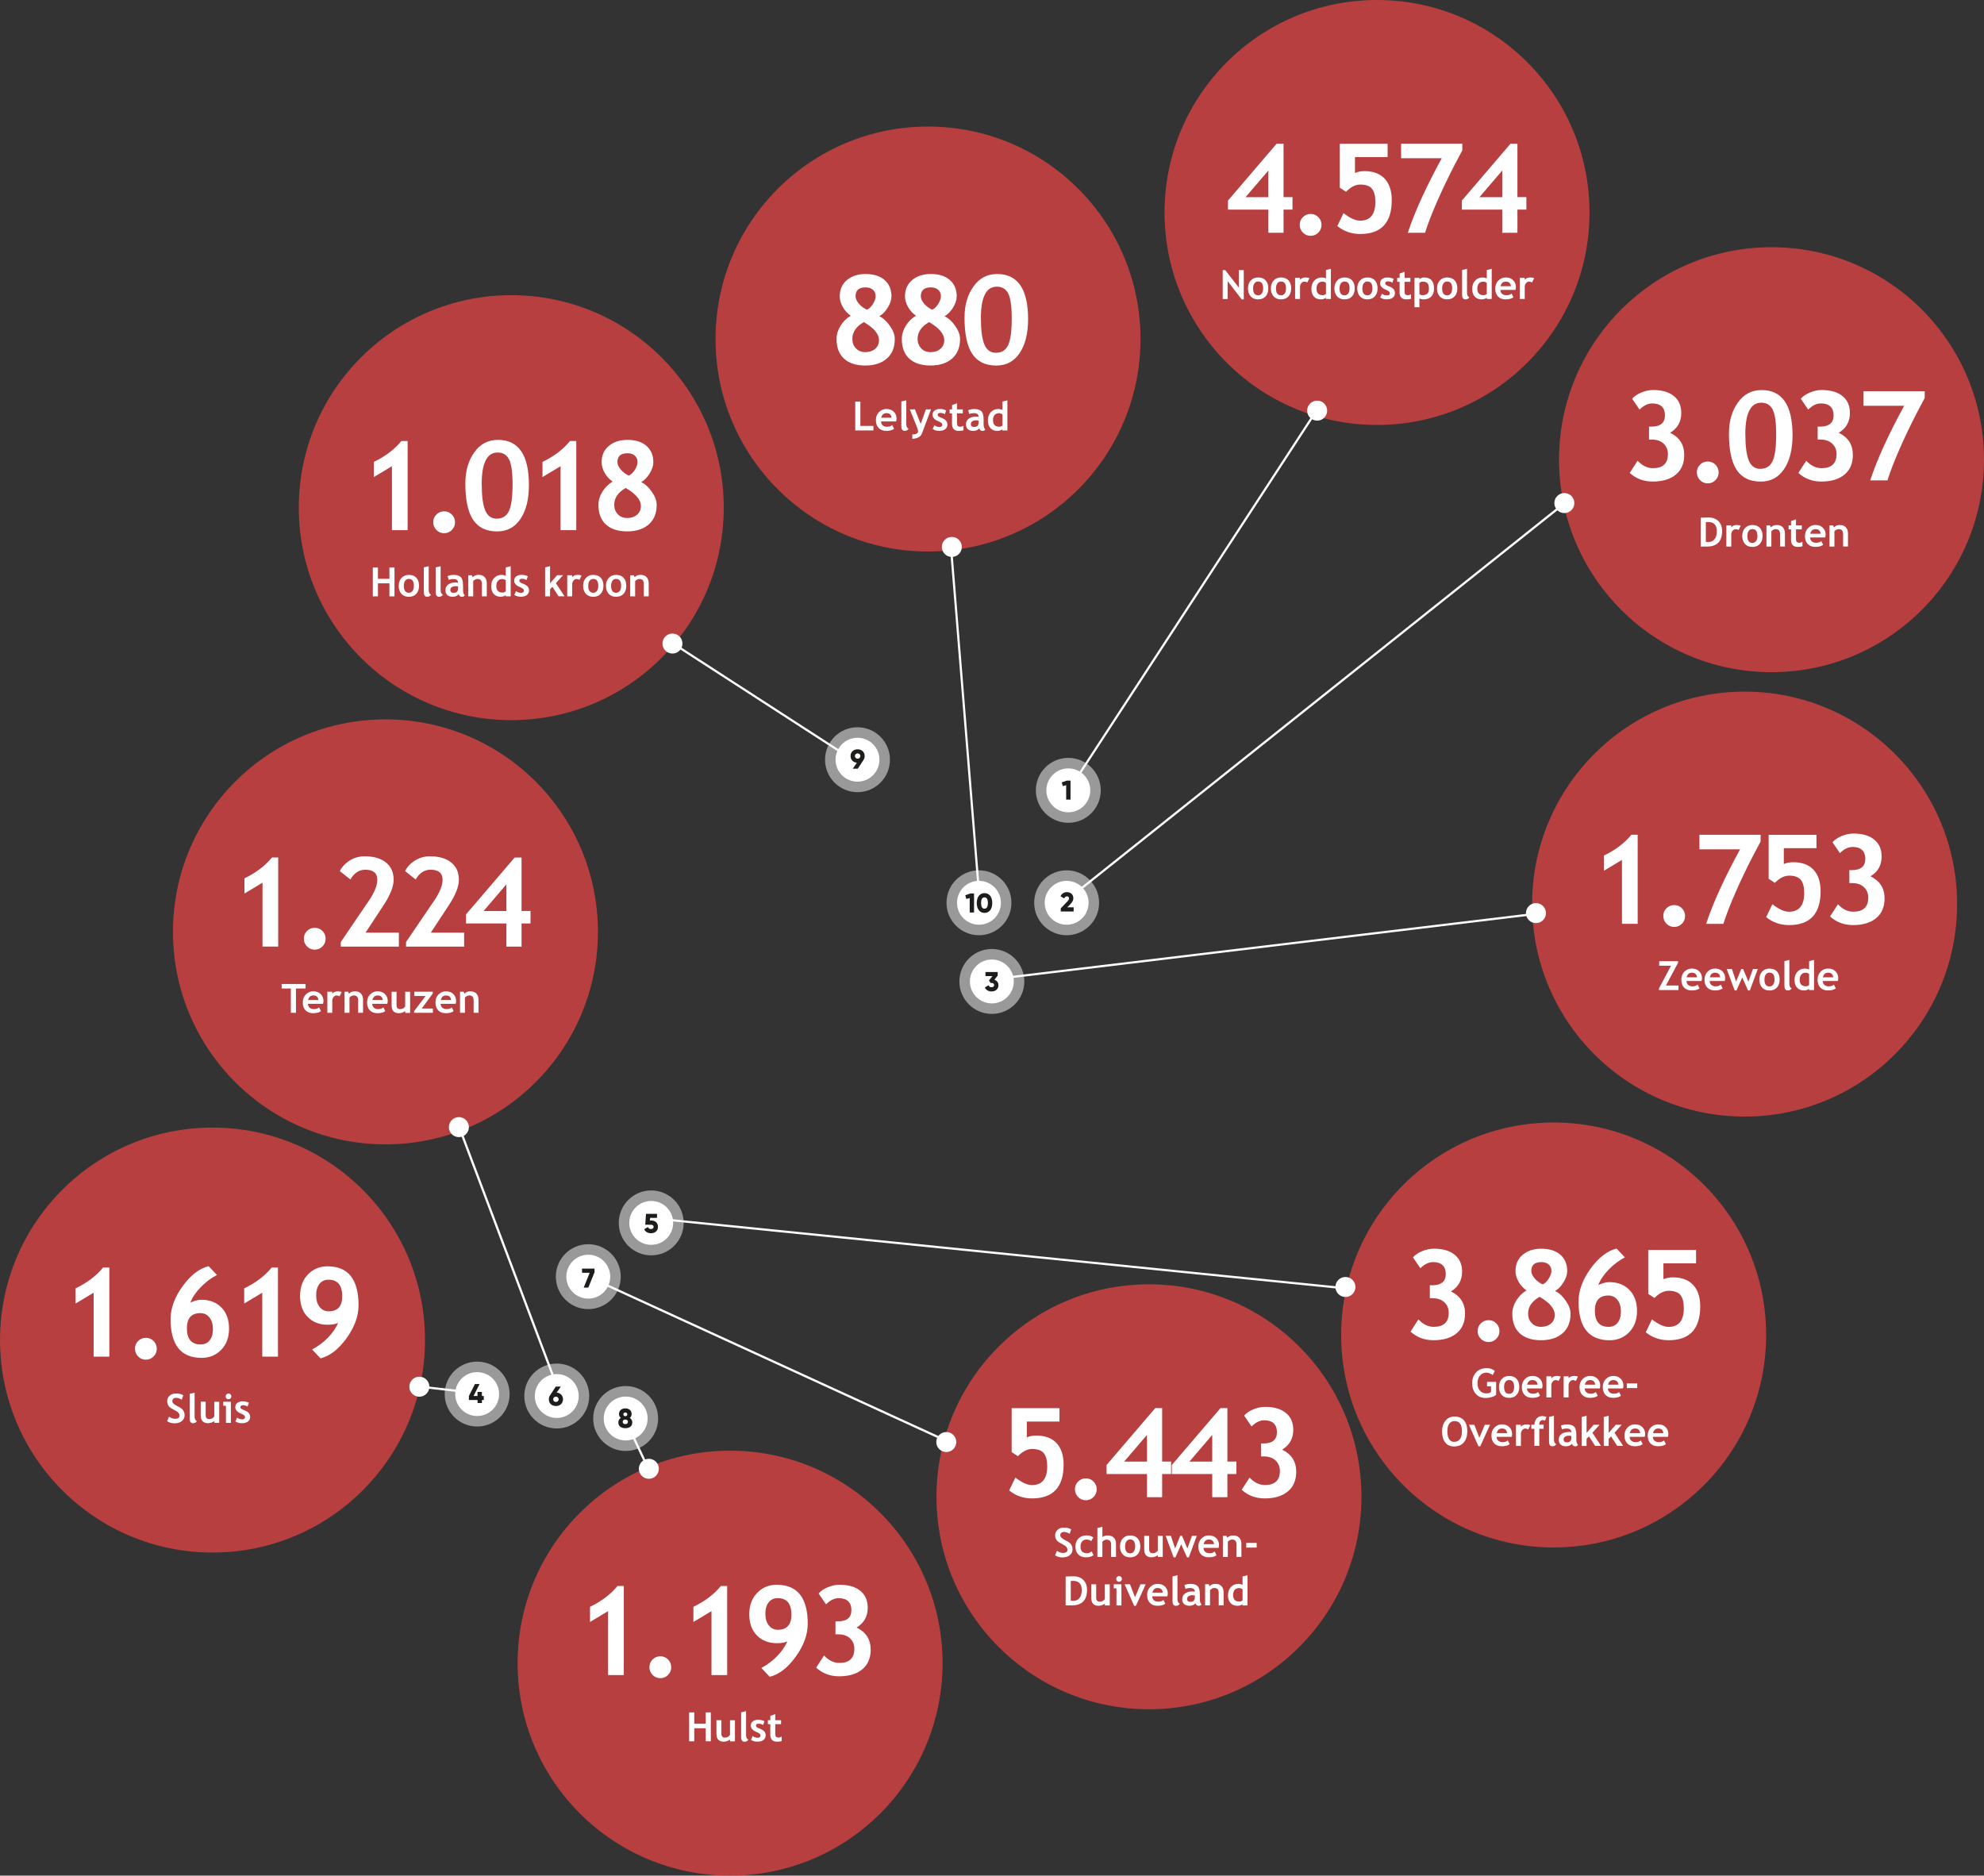 <?xml version="1.0" encoding="UTF-8"?><svg id="Laag_2" xmlns="http://www.w3.org/2000/svg" viewBox="0 0 511.68 483.75"><rect x="0" y="0" width="511.68" height="483.75" fill="#333333" stroke="none"/><defs><style>.cls-1,.cls-2{fill:#fff;}.cls-3{fill:#1d1d1b;}.cls-2{opacity:.5;}.cls-4{fill:#d94243;opacity:.8;}</style></defs><g id="kaart"><circle class="cls-4" cx="355.14" cy="54.8" r="54.8"/><circle class="cls-4" cx="449.94" cy="233.18" r="54.8"/><circle class="cls-4" cx="400.69" cy="344.31" r="54.8"/><circle class="cls-4" cx="296.32" cy="386.04" r="54.8"/><circle class="cls-4" cx="188.29" cy="428.95" r="54.8"/><circle class="cls-4" cx="54.81" cy="345.62" r="54.8"/><circle class="cls-4" cx="99.41" cy="240.34" r="54.8"/><circle class="cls-4" cx="131.86" cy="130.93" r="54.8"/><circle class="cls-4" cx="239.34" cy="87.44" r="54.8"/><circle class="cls-4" cx="456.88" cy="118.56" r="54.8"/><g><path class="cls-1" d="M220.57,111.03v-7.45h1.32v6.27h3.37v1.17h-4.69Z"/><path class="cls-1" d="M231.11,108.7h-3.89c.02,.43,.17,.77,.45,1.01s.64,.36,1.11,.36c.58,0,1.02-.15,1.32-.45l.49,.97c-.45,.36-1.12,.54-2,.54-.83,0-1.49-.24-1.97-.73-.48-.49-.72-1.17-.72-2.04s.27-1.55,.8-2.08c.53-.53,1.17-.8,1.91-.8,.79,0,1.42,.24,1.9,.71,.48,.47,.72,1.07,.72,1.8,0,.16-.04,.39-.11,.71Zm-3.84-.96h2.67c-.09-.8-.53-1.19-1.32-1.19-.72,0-1.18,.4-1.35,1.19Z"/><path class="cls-1" d="M232.46,103.55l1.27-.31v6.12c0,.67,.2,1.07,.6,1.2-.2,.37-.53,.56-1.01,.56-.58,0-.86-.4-.86-1.2v-6.38Z"/><path class="cls-1" d="M237.72,111.9c-.14,.36-.43,.66-.87,.9-.45,.24-.96,.36-1.56,.36v-1.12c.98,0,1.47-.25,1.47-.74,0-.33-.14-.82-.41-1.49l-1.7-4.23h1.32l1.48,3.76,1.34-3.76h1.32l-2.38,6.32Z"/><path class="cls-1" d="M240.53,110.68l.45-1.01c.38,.3,.81,.45,1.29,.45s.74-.18,.74-.53c0-.21-.07-.38-.22-.51-.15-.13-.44-.29-.87-.47-.94-.39-1.41-.94-1.41-1.64,0-.47,.18-.84,.54-1.1s.82-.39,1.38-.39,1.1,.13,1.6,.38l-.37,.99c-.28-.24-.67-.36-1.16-.36-.44,0-.67,.18-.67,.53,0,.14,.07,.26,.22,.38s.46,.26,.94,.45c.48,.19,.82,.42,1.03,.68,.21,.27,.32,.59,.32,.97,0,.5-.19,.9-.56,1.19-.38,.29-.88,.43-1.53,.43-.36,0-.65-.03-.87-.09s-.5-.18-.84-.36Z"/><path class="cls-1" d="M245.54,106.61h-.63v-1.02h.63v-1.11l1.27-.47v1.58h1.5v1.02h-1.5v2.38c0,.39,.06,.67,.18,.83,.12,.16,.34,.24,.64,.24s.59-.08,.85-.25v1.17c-.29,.1-.72,.15-1.26,.15s-.96-.15-1.25-.46c-.29-.31-.44-.74-.44-1.31v-2.76Z"/><path class="cls-1" d="M252.51,110.49c-.12,.19-.32,.34-.6,.47-.29,.12-.58,.18-.9,.18-.59,0-1.05-.15-1.38-.44-.34-.29-.5-.71-.5-1.25,0-.63,.24-1.12,.71-1.48s1.14-.53,2.02-.53c.15,0,.33,.03,.53,.08,0-.64-.41-.96-1.21-.96-.48,0-.88,.08-1.2,.24l-.28-.99c.44-.21,.96-.32,1.56-.32,.83,0,1.44,.19,1.83,.57,.39,.38,.58,1.09,.58,2.15v1.16c0,.73,.15,1.18,.44,1.37-.11,.18-.22,.3-.35,.34-.13,.04-.28,.06-.44,.06-.18,0-.35-.07-.49-.2-.15-.14-.24-.28-.29-.44Zm-.12-2.02c-.22-.04-.38-.07-.49-.07-1,0-1.51,.33-1.51,.99,0,.49,.28,.73,.85,.73,.76,0,1.14-.38,1.14-1.14v-.51Z"/><path class="cls-1" d="M258.53,111.03v-.33c-.11,.12-.28,.22-.53,.3s-.51,.13-.78,.13c-.76,0-1.36-.24-1.79-.72-.44-.48-.65-1.15-.65-2.01s.25-1.56,.75-2.1c.5-.54,1.13-.81,1.88-.81,.41,0,.79,.08,1.13,.25v-2.18l1.27-.31v7.78h-1.27Zm0-4.14c-.27-.22-.55-.33-.85-.33-.51,0-.9,.15-1.17,.47-.27,.31-.41,.75-.41,1.33,0,1.13,.55,1.7,1.64,1.7,.12,0,.27-.04,.45-.11s.29-.15,.35-.22v-2.84Z"/></g><g><path class="cls-1" d="M219.42,81.43c-.83-.56-1.52-1.31-2.05-2.23-.53-.93-.8-1.85-.8-2.78,0-1.76,.62-3.16,1.87-4.2,1.24-1.04,2.84-1.55,4.79-1.55,2.09,0,3.73,.52,4.91,1.55,1.18,1.04,1.77,2.44,1.77,4.21,0,.93-.33,1.91-.98,2.95-.66,1.04-1.38,1.76-2.16,2.18,.99,.46,1.9,1.29,2.74,2.48,.84,1.2,1.26,2.32,1.26,3.38,0,2.17-.68,3.85-2.05,5.05-1.37,1.2-3.22,1.8-5.56,1.8s-4.19-.59-5.48-1.77c-1.29-1.18-1.93-2.88-1.93-5.09,0-1.15,.34-2.27,1.02-3.38,.68-1.1,1.56-1.97,2.65-2.61Zm3.38,1.64c-1.99,1.12-2.98,2.57-2.98,4.34,0,.98,.31,1.79,.93,2.44,.62,.65,1.42,.97,2.41,.97,1.04,0,1.89-.28,2.55-.85,.66-.57,.99-1.31,.99-2.24,0-1.58-1.3-3.14-3.91-4.66Zm.81-3.2c.58-.27,1.1-.77,1.55-1.51,.45-.73,.67-1.4,.67-1.99,0-.69-.24-1.23-.71-1.64-.47-.41-1.1-.61-1.88-.61-1.73,0-2.59,.76-2.59,2.27,0,.67,.32,1.35,.95,2.04,.63,.69,1.31,1.17,2.02,1.45Z"/><path class="cls-1" d="M236.25,81.43c-.83-.56-1.52-1.31-2.05-2.23-.53-.93-.8-1.85-.8-2.78,0-1.76,.62-3.16,1.87-4.2,1.24-1.04,2.84-1.55,4.79-1.55,2.09,0,3.73,.52,4.91,1.55,1.18,1.04,1.77,2.44,1.77,4.21,0,.93-.33,1.91-.98,2.95-.66,1.04-1.38,1.76-2.16,2.18,.99,.46,1.9,1.29,2.74,2.48,.84,1.2,1.26,2.32,1.26,3.38,0,2.17-.68,3.85-2.05,5.05-1.37,1.2-3.22,1.8-5.56,1.8s-4.19-.59-5.48-1.77c-1.29-1.18-1.93-2.88-1.93-5.09,0-1.15,.34-2.27,1.02-3.38,.68-1.1,1.56-1.97,2.65-2.61Zm3.38,1.64c-1.99,1.12-2.98,2.57-2.98,4.34,0,.98,.31,1.79,.93,2.44,.62,.65,1.42,.97,2.41,.97,1.04,0,1.89-.28,2.55-.85,.66-.57,.99-1.31,.99-2.24,0-1.58-1.3-3.14-3.91-4.66Zm.81-3.2c.58-.27,1.1-.77,1.55-1.51,.45-.73,.67-1.4,.67-1.99,0-.69-.24-1.23-.71-1.64-.47-.41-1.1-.61-1.88-.61-1.73,0-2.59,.76-2.59,2.27,0,.67,.32,1.35,.95,2.04,.63,.69,1.31,1.17,2.02,1.45Z"/><path class="cls-1" d="M248.76,81.82c0-3.12,.76-5.77,2.29-7.92,1.53-2.16,3.56-3.23,6.12-3.23,5.32,0,7.98,3.89,7.98,11.66,0,3.64-.72,6.54-2.16,8.7-1.44,2.17-3.45,3.25-6.05,3.25-2.79,0-4.85-1-6.19-3-1.33-2-2-5.15-2-9.45Zm4.22,.28c0,3.05,.3,5.3,.89,6.73s1.58,2.16,2.95,2.16c1.49,0,2.55-.65,3.17-1.95s.94-3.61,.94-6.93c0-3.09-.3-5.23-.9-6.41-.6-1.18-1.58-1.77-2.95-1.77-2.74,0-4.11,2.72-4.11,8.16Z"/></g><g><path class="cls-1" d="M320.23,77.21l-3.62-4.71v4.62h-1.27v-7.45h.64l3.52,4.5v-4.5h1.27v7.55h-.54Z"/><path class="cls-1" d="M321.86,74.37c0-.83,.24-1.51,.72-2.03s1.11-.78,1.9-.78c.83,0,1.47,.25,1.93,.75,.46,.5,.69,1.19,.69,2.06s-.23,1.56-.7,2.07c-.47,.51-1.1,.77-1.92,.77s-1.47-.26-1.93-.78-.69-1.2-.69-2.06Zm1.32,0c0,1.2,.43,1.8,1.3,1.8,.4,0,.71-.16,.94-.47s.35-.76,.35-1.33c0-1.18-.43-1.77-1.29-1.77-.4,0-.71,.16-.95,.47-.23,.31-.35,.75-.35,1.31Z"/><path class="cls-1" d="M327.76,74.37c0-.83,.24-1.51,.72-2.03s1.11-.78,1.9-.78c.83,0,1.47,.25,1.93,.75,.46,.5,.69,1.19,.69,2.06s-.23,1.56-.7,2.07c-.47,.51-1.1,.77-1.92,.77s-1.47-.26-1.93-.78-.69-1.2-.69-2.06Zm1.32,0c0,1.2,.43,1.8,1.3,1.8,.4,0,.71-.16,.94-.47s.35-.76,.35-1.33c0-1.18-.43-1.77-1.29-1.77-.4,0-.71,.16-.95,.47-.23,.31-.35,.75-.35,1.31Z"/><path class="cls-1" d="M337.16,72.85c-.23-.15-.48-.22-.75-.22-.29,0-.56,.13-.79,.4-.23,.27-.34,.6-.34,.98v3.1h-1.27v-5.45h1.27v.5c.36-.4,.83-.6,1.42-.6,.43,0,.77,.07,1,.2l-.54,1.09Z"/><path class="cls-1" d="M341.96,77.11v-.33c-.11,.12-.28,.22-.53,.3s-.51,.13-.78,.13c-.76,0-1.36-.24-1.79-.72-.44-.48-.65-1.15-.65-2.01s.25-1.56,.75-2.1c.5-.54,1.13-.81,1.88-.81,.41,0,.79,.08,1.13,.25v-2.18l1.27-.31v7.78h-1.27Zm0-4.14c-.27-.22-.55-.33-.85-.33-.51,0-.9,.15-1.17,.47-.27,.31-.41,.75-.41,1.33,0,1.13,.55,1.7,1.64,1.7,.12,0,.27-.04,.45-.11s.29-.15,.35-.22v-2.84Z"/><path class="cls-1" d="M344.15,74.37c0-.83,.24-1.51,.72-2.03s1.11-.78,1.9-.78c.83,0,1.47,.25,1.93,.75,.46,.5,.69,1.19,.69,2.06s-.23,1.56-.7,2.07c-.47,.51-1.1,.77-1.92,.77s-1.47-.26-1.93-.78-.69-1.2-.69-2.06Zm1.32,0c0,1.2,.43,1.8,1.3,1.8,.4,0,.71-.16,.94-.47s.35-.76,.35-1.33c0-1.18-.43-1.77-1.29-1.77-.4,0-.71,.16-.95,.47-.23,.31-.35,.75-.35,1.31Z"/><path class="cls-1" d="M350.04,74.37c0-.83,.24-1.51,.72-2.03s1.11-.78,1.9-.78c.83,0,1.47,.25,1.93,.75,.46,.5,.69,1.19,.69,2.06s-.23,1.56-.7,2.07c-.47,.51-1.1,.77-1.92,.77s-1.47-.26-1.93-.78-.69-1.2-.69-2.06Zm1.32,0c0,1.2,.43,1.8,1.3,1.8,.4,0,.71-.16,.94-.47s.35-.76,.35-1.33c0-1.18-.43-1.77-1.29-1.77-.4,0-.71,.16-.95,.47-.23,.31-.35,.75-.35,1.31Z"/><path class="cls-1" d="M355.95,76.76l.45-1.01c.38,.3,.81,.45,1.29,.45s.74-.18,.74-.53c0-.21-.07-.38-.22-.51-.15-.13-.44-.29-.87-.47-.94-.39-1.41-.94-1.41-1.64,0-.47,.18-.84,.54-1.1s.82-.39,1.38-.39,1.1,.13,1.6,.38l-.37,.99c-.28-.24-.67-.36-1.16-.36-.44,0-.67,.18-.67,.53,0,.14,.07,.26,.22,.38s.46,.26,.94,.45c.48,.19,.82,.42,1.03,.68,.21,.27,.32,.59,.32,.97,0,.5-.19,.9-.56,1.19-.38,.29-.88,.43-1.53,.43-.36,0-.65-.03-.87-.09s-.5-.18-.84-.36Z"/><path class="cls-1" d="M360.97,72.69h-.63v-1.02h.63v-1.11l1.27-.47v1.58h1.5v1.02h-1.5v2.38c0,.39,.06,.67,.18,.83,.12,.16,.34,.24,.64,.24s.59-.08,.85-.25v1.17c-.29,.1-.72,.15-1.26,.15s-.96-.15-1.25-.46c-.29-.31-.44-.74-.44-1.31v-2.76Z"/><path class="cls-1" d="M366.07,76.97v2.27h-1.27v-7.58h1.27v.37c.32-.31,.71-.47,1.17-.47,1.74,0,2.6,.96,2.6,2.87,0,.89-.24,1.58-.72,2.06-.48,.48-1.13,.72-1.97,.72-.4,0-.76-.08-1.09-.24Zm0-3.98v2.86c.23,.19,.5,.28,.81,.28,.59,0,1.01-.14,1.26-.42,.26-.28,.38-.72,.38-1.32,0-.64-.13-1.1-.38-1.36s-.67-.39-1.26-.39c-.31,0-.58,.12-.81,.36Z"/><path class="cls-1" d="M370.61,74.37c0-.83,.24-1.51,.72-2.03s1.11-.78,1.9-.78c.83,0,1.47,.25,1.93,.75,.46,.5,.69,1.19,.69,2.06s-.23,1.56-.7,2.07c-.47,.51-1.1,.77-1.92,.77s-1.47-.26-1.93-.78-.69-1.2-.69-2.06Zm1.32,0c0,1.2,.43,1.8,1.3,1.8,.4,0,.71-.16,.94-.47s.35-.76,.35-1.33c0-1.18-.43-1.77-1.29-1.77-.4,0-.71,.16-.95,.47-.23,.31-.35,.75-.35,1.31Z"/><path class="cls-1" d="M377.08,69.64l1.27-.31v6.12c0,.67,.2,1.07,.6,1.2-.2,.37-.53,.56-1.01,.56-.58,0-.86-.4-.86-1.2v-6.38Z"/><path class="cls-1" d="M383.44,77.11v-.33c-.11,.12-.28,.22-.53,.3s-.51,.13-.78,.13c-.76,0-1.36-.24-1.79-.72-.44-.48-.65-1.15-.65-2.01s.25-1.56,.75-2.1c.5-.54,1.13-.81,1.88-.81,.41,0,.79,.08,1.13,.25v-2.18l1.27-.31v7.78h-1.27Zm0-4.14c-.27-.22-.55-.33-.85-.33-.51,0-.9,.15-1.17,.47-.27,.31-.41,.75-.41,1.33,0,1.13,.55,1.7,1.64,1.7,.12,0,.27-.04,.45-.11s.29-.15,.35-.22v-2.84Z"/><path class="cls-1" d="M390.84,74.78h-3.89c.02,.43,.17,.77,.45,1.01s.64,.36,1.11,.36c.58,0,1.02-.15,1.32-.45l.49,.97c-.45,.36-1.12,.54-2,.54-.83,0-1.49-.24-1.97-.73-.48-.49-.72-1.17-.72-2.04s.27-1.55,.8-2.08c.53-.53,1.17-.8,1.91-.8,.79,0,1.42,.24,1.9,.71,.48,.47,.72,1.07,.72,1.8,0,.16-.04,.39-.11,.71Zm-3.84-.96h2.67c-.09-.8-.53-1.19-1.32-1.19-.72,0-1.18,.4-1.35,1.19Z"/><path class="cls-1" d="M395.11,72.85c-.23-.15-.48-.22-.75-.22-.29,0-.56,.13-.79,.4-.23,.27-.34,.6-.34,.98v3.1h-1.27v-5.45h1.27v.5c.36-.4,.83-.6,1.42-.6,.43,0,.77,.07,1,.2l-.54,1.09Z"/></g><g><path class="cls-1" d="M331.03,54.06v5.98h-3.91v-5.98h-10.42v-2.33l12.55-14.67h1.78v13.78h2.31v3.22h-2.31Zm-3.91-10.09l-5.88,6.88h5.88v-6.88Z"/><path class="cls-1" d="M335.2,57.99c0-.78,.27-1.45,.82-1.99s1.21-.82,1.99-.82,1.45,.27,1.99,.82,.82,1.21,.82,1.99-.27,1.45-.82,2-1.21,.83-1.99,.83-1.45-.28-1.99-.83-.82-1.22-.82-2Z"/><path class="cls-1" d="M344.89,58.31l1.61-3.34c1.66,1.29,3.08,1.94,4.27,1.94,2.62,0,3.94-1.61,3.94-4.84,0-1.55-.3-2.68-.89-3.4-.59-.71-1.59-1.07-2.98-1.07-1.26,0-2.49,.62-3.69,1.86l-1.61-1.05v-11.34h12.33v3.45h-8.42v4.09c.69-.31,1.51-.47,2.47-.47,2.25,0,3.98,.65,5.2,1.95,1.21,1.3,1.82,3.15,1.82,5.53,0,5.82-2.71,8.73-8.14,8.73-2.25,0-4.21-.68-5.89-2.05Z"/><path class="cls-1" d="M367.53,60.04h-4.45c1.7-5.23,4.61-11.64,8.75-19.23h-10.48v-3.75h15.78v1.73l-2.06,3.89c-.68,1.31-1.39,2.75-2.14,4.3-.75,1.56-1.48,3.14-2.19,4.75-.71,1.61-1.33,3.11-1.88,4.52-.54,1.4-.98,2.66-1.33,3.79Z"/><path class="cls-1" d="M391.35,54.06v5.98h-3.91v-5.98h-10.42v-2.33l12.55-14.67h1.78v13.78h2.31v3.22h-2.31Zm-3.91-10.09l-5.88,6.88h5.88v-6.88Z"/></g><g><path class="cls-1" d="M440.27,140.96h-1.65v-7.44c1.05-.04,1.72-.06,1.99-.06,1.08,0,1.95,.32,2.58,.95,.64,.64,.95,1.48,.95,2.53,0,2.68-1.29,4.02-3.87,4.02Zm-.33-6.29v5.08c.21,.02,.44,.03,.69,.03,.67,0,1.19-.24,1.57-.73,.38-.48,.57-1.16,.57-2.03,0-1.59-.74-2.39-2.22-2.39-.14,0-.34,.01-.61,.04Z"/><path class="cls-1" d="M448.38,136.7c-.23-.15-.48-.22-.75-.22-.29,0-.56,.13-.79,.4-.23,.27-.34,.6-.34,.98v3.1h-1.27v-5.45h1.27v.5c.36-.4,.83-.6,1.42-.6,.43,0,.77,.07,1,.2l-.54,1.09Z"/><path class="cls-1" d="M449.33,138.22c0-.83,.24-1.51,.72-2.03s1.11-.78,1.9-.78c.83,0,1.47,.25,1.93,.75,.46,.5,.69,1.19,.69,2.06s-.23,1.56-.7,2.07c-.47,.51-1.1,.77-1.92,.77s-1.47-.26-1.93-.78-.69-1.2-.69-2.06Zm1.32,0c0,1.2,.43,1.8,1.3,1.8,.4,0,.71-.16,.94-.47s.35-.76,.35-1.33c0-1.18-.43-1.77-1.29-1.77-.4,0-.71,.16-.95,.47-.23,.31-.35,.75-.35,1.31Z"/><path class="cls-1" d="M459.08,140.96v-3.15c0-.46-.09-.8-.27-1.02-.18-.21-.47-.32-.87-.32-.19,0-.39,.05-.6,.16-.21,.11-.38,.24-.5,.39v3.94h-1.27v-5.45h.92l.23,.51c.35-.41,.86-.61,1.53-.61s1.16,.19,1.53,.58c.38,.39,.56,.93,.56,1.62v3.34h-1.27Z"/><path class="cls-1" d="M461.92,136.53h-.63v-1.02h.63v-1.11l1.27-.47v1.58h1.5v1.02h-1.5v2.38c0,.39,.06,.67,.18,.83,.12,.16,.34,.24,.64,.24s.59-.08,.85-.25v1.17c-.29,.1-.72,.15-1.26,.15s-.96-.15-1.25-.46c-.29-.31-.44-.74-.44-1.31v-2.76Z"/><path class="cls-1" d="M470.72,138.62h-3.89c.02,.43,.17,.77,.45,1.01s.64,.36,1.11,.36c.58,0,1.02-.15,1.32-.45l.49,.97c-.45,.36-1.12,.54-2,.54-.83,0-1.49-.24-1.97-.73-.48-.49-.72-1.17-.72-2.04s.27-1.55,.8-2.08c.53-.53,1.17-.8,1.91-.8,.79,0,1.42,.24,1.9,.71,.48,.47,.72,1.07,.72,1.8,0,.16-.04,.39-.11,.71Zm-3.84-.96h2.67c-.09-.8-.53-1.19-1.32-1.19-.72,0-1.18,.4-1.35,1.19Z"/><path class="cls-1" d="M475.34,140.96v-3.15c0-.46-.09-.8-.27-1.02-.18-.21-.47-.32-.87-.32-.19,0-.39,.05-.6,.16-.21,.11-.38,.24-.5,.39v3.94h-1.27v-5.45h.92l.23,.51c.35-.41,.86-.61,1.53-.61s1.16,.19,1.53,.58c.38,.39,.56,.93,.56,1.62v3.34h-1.27Z"/></g><g><path class="cls-1" d="M420.31,121.97l2.03-3.14c1.21,1.28,2.52,1.92,3.94,1.92,2.58,0,3.88-1.21,3.88-3.64,0-1.1-.38-2-1.12-2.7-.75-.69-1.76-1.04-3.03-1.04h-.72v-3.34h.61c2.33,0,3.5-.97,3.5-2.92s-1.09-3.06-3.27-3.06c-1.12,0-2.22,.53-3.28,1.59l-1.91-2.8c.49-.6,1.25-1.13,2.3-1.58,1.04-.45,2.08-.67,3.12-.67,2.28,0,4.06,.52,5.34,1.56,1.28,1.04,1.91,2.5,1.91,4.38,0,2.23-.96,3.93-2.88,5.09,2.43,1.17,3.64,3.07,3.64,5.72,0,2.18-.72,3.86-2.16,5.06-1.44,1.2-3.44,1.8-5.98,1.8-2.31,0-4.29-.74-5.92-2.23Z"/><path class="cls-1" d="M437.62,121.84c0-.78,.27-1.45,.82-1.99s1.21-.82,1.99-.82,1.45,.27,1.99,.82,.82,1.21,.82,1.99-.27,1.45-.82,2-1.21,.83-1.99,.83-1.45-.28-1.99-.83-.82-1.22-.82-2Z"/><path class="cls-1" d="M445.91,111.75c0-3.12,.76-5.77,2.29-7.92,1.53-2.16,3.56-3.23,6.12-3.23,5.32,0,7.98,3.89,7.98,11.66,0,3.64-.72,6.54-2.16,8.7-1.44,2.17-3.45,3.25-6.05,3.25-2.79,0-4.85-1-6.19-3-1.33-2-2-5.15-2-9.45Zm4.22,.28c0,3.05,.3,5.3,.89,6.73s1.58,2.16,2.95,2.16c1.49,0,2.55-.65,3.17-1.95s.94-3.61,.94-6.93c0-3.09-.3-5.23-.9-6.41-.6-1.18-1.58-1.77-2.95-1.77-2.74,0-4.11,2.72-4.11,8.16Z"/><path class="cls-1" d="M463.8,121.97l2.03-3.14c1.21,1.28,2.52,1.92,3.94,1.92,2.58,0,3.88-1.21,3.88-3.64,0-1.1-.38-2-1.12-2.7-.75-.69-1.76-1.04-3.03-1.04h-.72v-3.34h.61c2.33,0,3.5-.97,3.5-2.92s-1.09-3.06-3.27-3.06c-1.12,0-2.22,.53-3.28,1.59l-1.91-2.8c.49-.6,1.25-1.13,2.3-1.58,1.04-.45,2.08-.67,3.12-.67,2.28,0,4.06,.52,5.34,1.56,1.28,1.04,1.91,2.5,1.91,4.38,0,2.23-.96,3.93-2.88,5.09,2.43,1.17,3.64,3.07,3.64,5.72,0,2.18-.72,3.86-2.16,5.06-1.44,1.2-3.44,1.8-5.98,1.8-2.31,0-4.29-.74-5.92-2.23Z"/><path class="cls-1" d="M486.79,123.89h-4.45c1.7-5.23,4.61-11.64,8.75-19.23h-10.48v-3.75h15.78v1.73l-2.06,3.89c-.68,1.31-1.39,2.75-2.14,4.3-.75,1.56-1.48,3.14-2.19,4.75-.71,1.61-1.33,3.11-1.88,4.52-.54,1.4-.98,2.66-1.33,3.79Z"/></g><g><path class="cls-1" d="M427.86,255.35v-.43l3.11-5.85h-3.06v-1.17h4.86v.43l-3.12,5.85h3.23v1.17h-5.02Z"/><path class="cls-1" d="M438.83,253.02h-3.89c.02,.43,.17,.77,.45,1.01s.64,.36,1.11,.36c.58,0,1.02-.15,1.32-.45l.49,.97c-.45,.36-1.12,.54-2,.54-.83,0-1.49-.24-1.97-.73-.48-.49-.72-1.17-.72-2.04s.27-1.55,.8-2.08c.53-.53,1.17-.8,1.91-.8,.79,0,1.42,.24,1.9,.71,.48,.47,.72,1.07,.72,1.8,0,.16-.04,.39-.11,.71Zm-3.84-.96h2.67c-.09-.8-.53-1.19-1.32-1.19-.72,0-1.18,.4-1.35,1.19Z"/><path class="cls-1" d="M444.81,253.02h-3.89c.02,.43,.17,.77,.45,1.01s.64,.36,1.11,.36c.58,0,1.02-.15,1.32-.45l.49,.97c-.45,.36-1.12,.54-2,.54-.83,0-1.49-.24-1.97-.73-.48-.49-.72-1.17-.72-2.04s.27-1.55,.8-2.08c.53-.53,1.17-.8,1.91-.8,.79,0,1.42,.24,1.9,.71,.48,.47,.72,1.07,.72,1.8,0,.16-.04,.39-.11,.71Zm-3.84-.96h2.67c-.09-.8-.53-1.19-1.32-1.19-.72,0-1.18,.4-1.35,1.19Z"/><path class="cls-1" d="M451.29,255.45h-.46l-1.5-3.35-1.49,3.35h-.47l-2.05-5.55h1.34l1.09,3.25,1.33-3.25h.46l1.38,3.27,1.18-3.27h1.25l-2.06,5.55Z"/><path class="cls-1" d="M453.74,252.62c0-.83,.24-1.51,.72-2.03s1.11-.78,1.9-.78c.83,0,1.47,.25,1.93,.75,.46,.5,.69,1.19,.69,2.06s-.23,1.56-.7,2.07c-.47,.51-1.1,.77-1.92,.77s-1.47-.26-1.93-.78-.69-1.2-.69-2.06Zm1.32,0c0,1.2,.43,1.8,1.3,1.8,.4,0,.71-.16,.94-.47s.35-.76,.35-1.33c0-1.18-.43-1.77-1.29-1.77-.4,0-.71,.16-.95,.47-.23,.31-.35,.75-.35,1.31Z"/><path class="cls-1" d="M460.21,247.88l1.27-.31v6.12c0,.67,.2,1.07,.6,1.2-.2,.37-.53,.56-1.01,.56-.58,0-.86-.4-.86-1.2v-6.38Z"/><path class="cls-1" d="M466.57,255.35v-.33c-.11,.12-.28,.22-.53,.3s-.51,.13-.78,.13c-.76,0-1.36-.24-1.79-.72-.44-.48-.65-1.15-.65-2.01s.25-1.56,.75-2.1c.5-.54,1.13-.81,1.88-.81,.41,0,.79,.08,1.13,.25v-2.18l1.27-.31v7.78h-1.27Zm0-4.14c-.27-.22-.55-.33-.85-.33-.51,0-.9,.15-1.17,.47-.27,.31-.41,.75-.41,1.33,0,1.13,.55,1.7,1.64,1.7,.12,0,.27-.04,.45-.11s.29-.15,.35-.22v-2.84Z"/><path class="cls-1" d="M473.97,253.02h-3.89c.02,.43,.17,.77,.45,1.01s.64,.36,1.11,.36c.58,0,1.02-.15,1.32-.45l.49,.97c-.45,.36-1.12,.54-2,.54-.83,0-1.49-.24-1.97-.73-.48-.49-.72-1.17-.72-2.04s.27-1.55,.8-2.08c.53-.53,1.17-.8,1.91-.8,.79,0,1.42,.24,1.9,.71,.48,.47,.72,1.07,.72,1.8,0,.16-.04,.39-.11,.71Zm-3.84-.96h2.67c-.09-.8-.53-1.19-1.32-1.19-.72,0-1.18,.4-1.35,1.19Z"/></g><g><path class="cls-1" d="M418.31,238.28v-16.5l-4.66,2.8v-3.91c2.99-1.45,5.35-3.24,7.09-5.38h1.62v22.98h-4.06Z"/><path class="cls-1" d="M428.97,236.24c0-.78,.27-1.45,.82-1.99s1.21-.82,1.99-.82,1.45,.27,1.99,.82,.82,1.21,.82,1.99-.27,1.45-.82,2-1.21,.83-1.99,.83-1.45-.28-1.99-.83-.82-1.22-.82-2Z"/><path class="cls-1" d="M444.47,238.28h-4.45c1.7-5.23,4.61-11.64,8.75-19.23h-10.48v-3.75h15.78v1.73l-2.06,3.89c-.68,1.31-1.39,2.75-2.14,4.3-.75,1.56-1.48,3.14-2.19,4.75-.71,1.61-1.33,3.11-1.88,4.52-.54,1.4-.98,2.66-1.33,3.79Z"/><path class="cls-1" d="M455.49,236.55l1.61-3.34c1.66,1.29,3.08,1.94,4.27,1.94,2.62,0,3.94-1.61,3.94-4.84,0-1.55-.3-2.68-.89-3.4-.59-.71-1.59-1.07-2.98-1.07-1.26,0-2.49,.62-3.69,1.86l-1.61-1.05v-11.34h12.33v3.45h-8.42v4.09c.69-.31,1.51-.47,2.47-.47,2.25,0,3.98,.65,5.2,1.95,1.21,1.3,1.82,3.15,1.82,5.53,0,5.82-2.71,8.73-8.14,8.73-2.25,0-4.21-.68-5.89-2.05Z"/><path class="cls-1" d="M471.98,236.36l2.03-3.14c1.21,1.28,2.52,1.92,3.94,1.92,2.58,0,3.88-1.21,3.88-3.64,0-1.1-.38-2-1.12-2.7-.75-.69-1.76-1.04-3.03-1.04h-.72v-3.34h.61c2.33,0,3.5-.97,3.5-2.92s-1.09-3.06-3.27-3.06c-1.12,0-2.22,.53-3.28,1.59l-1.91-2.8c.49-.6,1.25-1.13,2.3-1.58,1.04-.45,2.08-.67,3.12-.67,2.28,0,4.06,.52,5.34,1.56,1.28,1.04,1.91,2.5,1.91,4.38,0,2.23-.96,3.93-2.88,5.09,2.43,1.17,3.64,3.07,3.64,5.72,0,2.18-.72,3.86-2.16,5.06-1.44,1.2-3.44,1.8-5.98,1.8-2.31,0-4.29-.74-5.92-2.23Z"/></g><g><path class="cls-1" d="M385.53,353.58l-.55,1.06c-.16-.14-.4-.28-.72-.41s-.6-.21-.84-.21c-.73,0-1.31,.25-1.73,.75s-.63,1.16-.63,2,.21,1.43,.62,1.9c.42,.47,.98,.71,1.7,.71,.47,0,.86-.13,1.16-.39v-1.46h-1.03v-1.13h2.35v3.34c-.32,.26-.72,.46-1.22,.6-.5,.14-.99,.22-1.48,.22-1.07,0-1.91-.35-2.54-1.05-.62-.7-.94-1.62-.94-2.77s.34-2.08,1.02-2.8,1.6-1.08,2.75-1.08c.82,0,1.51,.24,2.08,.73Z"/><path class="cls-1" d="M386.59,357.69c0-.83,.24-1.51,.72-2.03s1.11-.78,1.9-.78c.83,0,1.47,.25,1.93,.75,.46,.5,.69,1.19,.69,2.06s-.23,1.56-.7,2.07c-.47,.51-1.1,.77-1.92,.77s-1.47-.26-1.93-.78c-.46-.52-.69-1.2-.69-2.06Zm1.32,0c0,1.2,.43,1.8,1.3,1.8,.4,0,.71-.16,.94-.47s.35-.76,.35-1.33c0-1.18-.43-1.77-1.29-1.77-.4,0-.71,.16-.95,.47-.23,.31-.35,.75-.35,1.31Z"/><path class="cls-1" d="M397.7,358.09h-3.89c.02,.43,.17,.77,.45,1.01s.64,.36,1.11,.36c.58,0,1.02-.15,1.32-.45l.49,.97c-.45,.36-1.12,.54-2,.54-.83,0-1.49-.24-1.97-.73-.48-.49-.72-1.17-.72-2.04s.27-1.55,.8-2.08c.53-.53,1.17-.8,1.91-.8,.79,0,1.42,.24,1.9,.71,.48,.47,.72,1.07,.72,1.8,0,.16-.04,.39-.11,.71Zm-3.84-.96h2.67c-.09-.8-.53-1.19-1.32-1.19-.72,0-1.18,.4-1.35,1.19Z"/><path class="cls-1" d="M401.97,356.16c-.23-.15-.48-.22-.75-.22-.29,0-.56,.13-.79,.4-.23,.27-.34,.6-.34,.98v3.1h-1.27v-5.45h1.27v.5c.36-.4,.83-.6,1.42-.6,.43,0,.77,.07,1,.2l-.54,1.09Z"/><path class="cls-1" d="M406.42,356.16c-.23-.15-.48-.22-.75-.22-.29,0-.56,.13-.79,.4-.23,.27-.34,.6-.34,.98v3.1h-1.27v-5.45h1.27v.5c.36-.4,.83-.6,1.42-.6,.43,0,.77,.07,1,.2l-.54,1.09Z"/><path class="cls-1" d="M412.58,358.09h-3.89c.02,.43,.17,.77,.45,1.01s.64,.36,1.11,.36c.58,0,1.02-.15,1.32-.45l.49,.97c-.45,.36-1.12,.54-2,.54-.83,0-1.49-.24-1.97-.73-.48-.49-.72-1.17-.72-2.04s.27-1.55,.8-2.08c.53-.53,1.17-.8,1.91-.8,.79,0,1.42,.24,1.9,.71,.48,.47,.72,1.07,.72,1.8,0,.16-.04,.39-.11,.71Zm-3.84-.96h2.67c-.09-.8-.53-1.19-1.32-1.19-.72,0-1.18,.4-1.35,1.19Z"/><path class="cls-1" d="M418.57,358.09h-3.89c.02,.43,.17,.77,.45,1.01s.64,.36,1.11,.36c.58,0,1.02-.15,1.32-.45l.49,.97c-.45,.36-1.12,.54-2,.54-.83,0-1.49-.24-1.97-.73-.48-.49-.72-1.17-.72-2.04s.27-1.55,.8-2.08c.53-.53,1.17-.8,1.91-.8,.79,0,1.42,.24,1.9,.71,.48,.47,.72,1.07,.72,1.8,0,.16-.04,.39-.11,.71Zm-3.84-.96h2.67c-.09-.8-.53-1.19-1.32-1.19-.72,0-1.18,.4-1.35,1.19Z"/><path class="cls-1" d="M419.56,358v-1.2h2.69v1.2h-2.69Z"/><path class="cls-1" d="M371.91,369.13c0-1.06,.29-1.96,.87-2.69,.58-.73,1.36-1.1,2.33-1.1,1.07,0,1.89,.33,2.46,1s.85,1.6,.85,2.8-.3,2.15-.89,2.86-1.43,1.06-2.52,1.06c-1,0-1.77-.35-2.3-1.05-.53-.7-.8-1.65-.8-2.87Zm1.37,0c0,.87,.15,1.55,.44,2.02,.29,.48,.72,.72,1.29,.72,.66,0,1.17-.23,1.51-.7s.52-1.15,.52-2.04c0-1.75-.64-2.62-1.93-2.62-.59,0-1.04,.24-1.36,.71-.32,.47-.47,1.11-.47,1.91Z"/><path class="cls-1" d="M381.76,373.02h-.46l-2.46-5.55h1.39l1.3,3.33,1.4-3.33h1.35l-2.52,5.55Z"/><path class="cls-1" d="M389.86,370.58h-3.89c.02,.43,.17,.77,.45,1.01,.27,.24,.64,.36,1.11,.36,.58,0,1.02-.15,1.32-.45l.49,.97c-.45,.36-1.12,.54-2,.54-.83,0-1.49-.24-1.97-.73-.48-.49-.72-1.17-.72-2.04s.27-1.55,.8-2.08c.53-.53,1.17-.8,1.91-.8,.79,0,1.42,.24,1.9,.71,.48,.47,.72,1.07,.72,1.8,0,.16-.04,.39-.11,.71Zm-3.84-.96h2.67c-.09-.8-.53-1.19-1.32-1.19-.72,0-1.18,.4-1.35,1.19Z"/><path class="cls-1" d="M394.13,368.66c-.23-.15-.48-.22-.75-.22-.29,0-.56,.13-.79,.4-.23,.27-.34,.59-.34,.98v3.1h-1.27v-5.45h1.27v.5c.36-.4,.83-.6,1.42-.6,.43,0,.77,.07,1,.2l-.54,1.09Z"/><path class="cls-1" d="M398.47,366.4c-.28-.09-.49-.14-.64-.14-.24,0-.45,.1-.61,.31s-.25,.46-.25,.76c0,.04,0,.09,0,.13h1.13v1.05h-1.11v4.4h-1.27v-4.4h-.79v-1.05h.8c.03-.67,.22-1.21,.59-1.62,.37-.41,.84-.62,1.43-.62,.3,0,.67,.07,1.1,.2l-.38,.97Z"/><path class="cls-1" d="M399.5,365.44l1.27-.31v6.12c0,.67,.2,1.07,.6,1.2-.2,.37-.53,.56-1.01,.56-.58,0-.86-.4-.86-1.2v-6.38Z"/><path class="cls-1" d="M405.38,372.37c-.12,.19-.32,.34-.6,.47-.29,.12-.58,.18-.9,.18-.59,0-1.05-.15-1.38-.44s-.5-.71-.5-1.25c0-.63,.24-1.12,.71-1.48,.47-.36,1.14-.53,2.02-.53,.15,0,.33,.03,.53,.08,0-.64-.41-.96-1.21-.96-.48,0-.88,.08-1.2,.24l-.28-.99c.44-.21,.96-.32,1.56-.32,.83,0,1.44,.19,1.83,.57,.39,.38,.58,1.09,.58,2.15v1.16c0,.73,.15,1.18,.44,1.37-.11,.18-.22,.3-.35,.34-.13,.04-.28,.06-.44,.06-.18,0-.35-.07-.49-.2-.15-.14-.24-.28-.29-.44Zm-.12-2.02c-.22-.04-.38-.07-.49-.07-1,0-1.51,.33-1.51,.99,0,.49,.28,.73,.85,.73,.76,0,1.14-.38,1.14-1.14v-.51Z"/><path class="cls-1" d="M411.39,372.92l-1.6-2.47-.61,.65v1.82h-1.27v-7.47l1.27-.31v4.42l1.82-2.09h1.53l-1.84,2.06,2.22,3.38h-1.51Z"/><path class="cls-1" d="M417.09,372.92l-1.6-2.47-.61,.65v1.82h-1.27v-7.47l1.27-.31v4.42l1.82-2.09h1.53l-1.84,2.06,2.22,3.38h-1.51Z"/><path class="cls-1" d="M424.17,370.58h-3.89c.02,.43,.17,.77,.45,1.01,.27,.24,.64,.36,1.11,.36,.58,0,1.02-.15,1.32-.45l.49,.97c-.45,.36-1.12,.54-2,.54-.83,0-1.49-.24-1.97-.73-.48-.49-.72-1.17-.72-2.04s.27-1.55,.8-2.08c.53-.53,1.17-.8,1.91-.8,.79,0,1.42,.24,1.9,.71,.48,.47,.72,1.07,.72,1.8,0,.16-.04,.39-.11,.71Zm-3.84-.96h2.67c-.09-.8-.53-1.19-1.32-1.19-.72,0-1.18,.4-1.35,1.19Z"/><path class="cls-1" d="M430.16,370.58h-3.89c.02,.43,.17,.77,.45,1.01,.27,.24,.64,.36,1.11,.36,.58,0,1.02-.15,1.32-.45l.49,.97c-.45,.36-1.12,.54-2,.54-.83,0-1.49-.24-1.97-.73-.48-.49-.72-1.17-.72-2.04s.27-1.55,.8-2.08c.53-.53,1.17-.8,1.91-.8,.79,0,1.42,.24,1.9,.71,.48,.47,.72,1.07,.72,1.8,0,.16-.04,.39-.11,.71Zm-3.84-.96h2.67c-.09-.8-.53-1.19-1.32-1.19-.72,0-1.18,.4-1.35,1.19Z"/></g><g><path class="cls-1" d="M363.78,343.43l2.03-3.14c1.21,1.28,2.52,1.92,3.94,1.92,2.58,0,3.88-1.21,3.88-3.64,0-1.1-.38-2-1.12-2.7-.75-.69-1.76-1.04-3.03-1.04h-.72v-3.34h.61c2.33,0,3.5-.97,3.5-2.92s-1.09-3.06-3.27-3.06c-1.12,0-2.22,.53-3.28,1.59l-1.91-2.8c.49-.6,1.25-1.13,2.3-1.58,1.04-.45,2.08-.67,3.12-.67,2.28,0,4.06,.52,5.34,1.56,1.28,1.04,1.91,2.5,1.91,4.38,0,2.23-.96,3.93-2.88,5.09,2.43,1.17,3.64,3.07,3.64,5.72,0,2.18-.72,3.86-2.16,5.06-1.44,1.2-3.44,1.8-5.98,1.8-2.31,0-4.29-.74-5.92-2.23Z"/><path class="cls-1" d="M381.09,343.3c0-.78,.27-1.45,.82-1.99s1.21-.82,1.99-.82,1.45,.27,1.99,.82,.82,1.21,.82,1.99-.27,1.45-.82,2-1.21,.83-1.99,.83-1.45-.28-1.99-.83-.82-1.22-.82-2Z"/><path class="cls-1" d="M393.7,332.82c-.83-.56-1.52-1.31-2.05-2.23-.53-.93-.8-1.85-.8-2.78,0-1.76,.62-3.16,1.87-4.2,1.24-1.04,2.84-1.55,4.79-1.55,2.09,0,3.73,.52,4.91,1.55,1.18,1.04,1.77,2.44,1.77,4.21,0,.93-.33,1.91-.98,2.95-.66,1.04-1.38,1.76-2.16,2.18,.99,.46,1.9,1.29,2.74,2.48,.84,1.2,1.26,2.32,1.26,3.38,0,2.17-.68,3.85-2.05,5.05-1.37,1.2-3.22,1.8-5.56,1.8s-4.19-.59-5.48-1.77c-1.29-1.18-1.93-2.88-1.93-5.09,0-1.15,.34-2.27,1.02-3.38,.68-1.1,1.56-1.97,2.65-2.61Zm3.38,1.64c-1.99,1.12-2.98,2.57-2.98,4.34,0,.98,.31,1.79,.93,2.44,.62,.65,1.42,.97,2.41,.97,1.04,0,1.89-.28,2.55-.85,.66-.57,.99-1.31,.99-2.24,0-1.58-1.3-3.14-3.91-4.66Zm.81-3.2c.58-.27,1.1-.77,1.55-1.51,.45-.73,.67-1.4,.67-1.99,0-.69-.24-1.23-.71-1.64-.47-.41-1.1-.61-1.88-.61-1.73,0-2.59,.76-2.59,2.27,0,.67,.32,1.35,.95,2.04,.63,.69,1.31,1.17,2.02,1.45Z"/><path class="cls-1" d="M416.91,322.01l2.16,2.28c-1.55,.81-2.96,1.88-4.23,3.2-1.27,1.32-2.15,2.63-2.62,3.92,1.08-.49,2.02-.73,2.81-.73,2.16,0,3.89,.67,5.2,2.01,1.31,1.34,1.96,3.15,1.96,5.43s-.67,4.07-2.01,5.46c-1.34,1.39-3.03,2.09-5.07,2.09-5.33,0-8-3.33-8-9.98,0-2.79,1.03-5.62,3.09-8.48,2.06-2.86,4.3-4.59,6.73-5.2Zm-5.59,16.03c0,2.78,1.18,4.17,3.55,4.17,.97,0,1.74-.35,2.31-1.04,.57-.69,.86-1.66,.86-2.9s-.3-2.28-.9-3.02c-.6-.74-1.37-1.12-2.32-1.12-2.33,0-3.5,1.3-3.5,3.91Z"/><path class="cls-1" d="M424.44,343.62l1.61-3.34c1.66,1.29,3.08,1.94,4.27,1.94,2.62,0,3.94-1.61,3.94-4.84,0-1.55-.3-2.68-.89-3.4-.59-.71-1.59-1.07-2.98-1.07-1.26,0-2.49,.62-3.69,1.86l-1.61-1.05v-11.34h12.33v3.45h-8.42v4.09c.69-.31,1.51-.47,2.47-.47,2.25,0,3.98,.65,5.2,1.95,1.21,1.3,1.82,3.15,1.82,5.53,0,5.82-2.71,8.73-8.14,8.73-2.25,0-4.21-.68-5.89-2.05Z"/></g><g><path class="cls-1" d="M100.43,153.81v-3.36h-2.96v3.36h-1.32v-7.45h1.32v2.92h2.96v-2.92h1.31v7.45h-1.31Z"/><path class="cls-1" d="M102.83,151.08c0-.83,.24-1.51,.72-2.03s1.11-.78,1.9-.78c.83,0,1.47,.25,1.93,.75,.46,.5,.69,1.19,.69,2.06s-.23,1.56-.7,2.07c-.47,.51-1.1,.77-1.92,.77s-1.47-.26-1.93-.78-.69-1.2-.69-2.06Zm1.32,0c0,1.2,.43,1.8,1.3,1.8,.4,0,.71-.16,.94-.47s.35-.76,.35-1.33c0-1.18-.43-1.77-1.29-1.77-.4,0-.71,.16-.95,.47-.23,.31-.35,.75-.35,1.31Z"/><path class="cls-1" d="M109.3,146.34l1.27-.31v6.12c0,.67,.2,1.07,.6,1.2-.2,.37-.53,.56-1.01,.56-.58,0-.86-.4-.86-1.2v-6.38Z"/><path class="cls-1" d="M112.37,146.34l1.27-.31v6.12c0,.67,.2,1.07,.6,1.2-.2,.37-.53,.56-1.01,.56-.58,0-.86-.4-.86-1.2v-6.38Z"/><path class="cls-1" d="M118.26,153.27c-.12,.19-.32,.34-.6,.47-.29,.12-.58,.18-.9,.18-.59,0-1.05-.15-1.38-.44-.34-.29-.5-.71-.5-1.25,0-.63,.24-1.12,.71-1.48s1.14-.53,2.02-.53c.15,0,.33,.03,.53,.08,0-.64-.41-.96-1.21-.96-.48,0-.88,.08-1.2,.24l-.28-.99c.44-.21,.96-.32,1.56-.32,.83,0,1.44,.19,1.83,.57,.39,.38,.58,1.09,.58,2.15v1.16c0,.73,.15,1.18,.44,1.37-.11,.18-.22,.3-.35,.34-.13,.04-.28,.06-.44,.06-.18,0-.35-.07-.49-.2-.15-.14-.24-.28-.29-.44Zm-.12-2.02c-.22-.04-.38-.07-.49-.07-1,0-1.51,.33-1.51,.99,0,.49,.28,.73,.85,.73,.76,0,1.14-.38,1.14-1.14v-.51Z"/><path class="cls-1" d="M124.28,153.81v-3.15c0-.46-.09-.8-.27-1.02-.18-.21-.47-.32-.87-.32-.19,0-.39,.05-.6,.16-.21,.11-.38,.24-.5,.39v3.94h-1.27v-5.45h.92l.23,.51c.35-.41,.86-.61,1.53-.61s1.16,.19,1.53,.58c.38,.39,.56,.93,.56,1.62v3.34h-1.27Z"/><path class="cls-1" d="M130.43,153.81v-.33c-.11,.12-.28,.22-.53,.3s-.51,.13-.78,.13c-.76,0-1.36-.24-1.79-.72-.44-.48-.65-1.15-.65-2.01s.25-1.56,.75-2.1c.5-.54,1.13-.81,1.88-.81,.41,0,.79,.08,1.13,.25v-2.18l1.27-.31v7.78h-1.27Zm0-4.14c-.27-.22-.55-.33-.85-.33-.51,0-.9,.15-1.17,.47-.27,.31-.41,.75-.41,1.33,0,1.13,.55,1.7,1.64,1.7,.12,0,.27-.04,.45-.11s.29-.15,.35-.22v-2.84Z"/><path class="cls-1" d="M132.63,153.46l.45-1.01c.38,.3,.81,.45,1.29,.45s.74-.18,.74-.53c0-.21-.07-.38-.22-.51-.15-.13-.44-.29-.87-.47-.94-.39-1.41-.94-1.41-1.64,0-.47,.18-.84,.54-1.1s.82-.39,1.38-.39,1.1,.13,1.6,.38l-.37,.99c-.28-.24-.67-.36-1.16-.36-.44,0-.67,.18-.67,.53,0,.14,.07,.26,.22,.38s.46,.26,.94,.45c.48,.19,.82,.42,1.03,.68,.21,.27,.32,.59,.32,.97,0,.5-.19,.9-.56,1.19-.38,.29-.88,.43-1.53,.43-.36,0-.65-.03-.87-.09s-.5-.18-.84-.36Z"/><path class="cls-1" d="M144.07,153.81l-1.6-2.47-.61,.65v1.82h-1.27v-7.48l1.27-.31v4.42l1.82-2.09h1.53l-1.84,2.06,2.22,3.38h-1.51Z"/><path class="cls-1" d="M149.44,149.55c-.23-.15-.48-.22-.75-.22-.29,0-.56,.13-.79,.4-.23,.27-.34,.6-.34,.98v3.1h-1.27v-5.45h1.27v.5c.36-.4,.83-.6,1.42-.6,.43,0,.77,.07,1,.2l-.54,1.09Z"/><path class="cls-1" d="M150.39,151.08c0-.83,.24-1.51,.72-2.03s1.11-.78,1.9-.78c.83,0,1.47,.25,1.93,.75,.46,.5,.69,1.19,.69,2.06s-.23,1.56-.7,2.07c-.47,.51-1.1,.77-1.92,.77s-1.47-.26-1.93-.78-.69-1.2-.69-2.06Zm1.32,0c0,1.2,.43,1.8,1.3,1.8,.4,0,.71-.16,.94-.47s.35-.76,.35-1.33c0-1.18-.43-1.77-1.29-1.77-.4,0-.71,.16-.95,.47-.23,.31-.35,.75-.35,1.31Z"/><path class="cls-1" d="M156.28,151.08c0-.83,.24-1.51,.72-2.03s1.11-.78,1.9-.78c.83,0,1.47,.25,1.93,.75,.46,.5,.69,1.19,.69,2.06s-.23,1.56-.7,2.07c-.47,.51-1.1,.77-1.92,.77s-1.47-.26-1.93-.78-.69-1.2-.69-2.06Zm1.32,0c0,1.2,.43,1.8,1.3,1.8,.4,0,.71-.16,.94-.47s.35-.76,.35-1.33c0-1.18-.43-1.77-1.29-1.77-.4,0-.71,.16-.95,.47-.23,.31-.35,.75-.35,1.31Z"/><path class="cls-1" d="M166.04,153.81v-3.15c0-.46-.09-.8-.27-1.02-.18-.21-.47-.32-.87-.32-.19,0-.39,.05-.6,.16-.21,.11-.38,.24-.5,.39v3.94h-1.27v-5.45h.92l.23,.51c.35-.41,.86-.61,1.53-.61s1.16,.19,1.53,.58c.38,.39,.56,.93,.56,1.62v3.34h-1.27Z"/></g><g><path class="cls-1" d="M101.08,136.74v-16.5l-4.66,2.8v-3.91c2.99-1.45,5.35-3.24,7.09-5.38h1.62v22.98h-4.06Z"/><path class="cls-1" d="M111.73,134.69c0-.78,.27-1.45,.82-1.99s1.21-.82,1.99-.82,1.45,.27,1.99,.82,.82,1.21,.82,1.99-.27,1.45-.82,2-1.21,.83-1.99,.83-1.45-.28-1.99-.83-.82-1.22-.82-2Z"/><path class="cls-1" d="M120.02,124.6c0-3.12,.76-5.77,2.29-7.92,1.53-2.16,3.56-3.23,6.12-3.23,5.32,0,7.98,3.89,7.98,11.66,0,3.64-.72,6.54-2.16,8.7-1.44,2.17-3.45,3.25-6.05,3.25-2.79,0-4.85-1-6.19-3-1.33-2-2-5.15-2-9.45Zm4.22,.28c0,3.05,.3,5.3,.89,6.73s1.58,2.16,2.95,2.16c1.49,0,2.55-.65,3.17-1.95s.94-3.61,.94-6.93c0-3.09-.3-5.23-.9-6.41-.6-1.18-1.58-1.77-2.95-1.77-2.74,0-4.11,2.72-4.11,8.16Z"/><path class="cls-1" d="M144.57,136.74v-16.5l-4.66,2.8v-3.91c2.99-1.45,5.35-3.24,7.09-5.38h1.62v22.98h-4.06Z"/><path class="cls-1" d="M158.01,124.21c-.83-.56-1.52-1.31-2.05-2.23-.53-.93-.8-1.85-.8-2.78,0-1.76,.62-3.16,1.87-4.2,1.24-1.04,2.84-1.55,4.79-1.55,2.09,0,3.73,.52,4.91,1.55,1.18,1.04,1.77,2.44,1.77,4.21,0,.93-.33,1.91-.98,2.95-.66,1.04-1.38,1.76-2.16,2.18,.99,.46,1.9,1.29,2.74,2.48,.84,1.2,1.26,2.32,1.26,3.38,0,2.17-.68,3.85-2.05,5.05-1.37,1.2-3.22,1.8-5.56,1.8s-4.19-.59-5.48-1.77c-1.29-1.18-1.93-2.88-1.93-5.09,0-1.15,.34-2.27,1.02-3.38,.68-1.1,1.56-1.97,2.65-2.61Zm3.38,1.64c-1.99,1.12-2.98,2.57-2.98,4.34,0,.98,.31,1.79,.93,2.44,.62,.65,1.42,.97,2.41,.97,1.04,0,1.89-.28,2.55-.85,.66-.57,.99-1.31,.99-2.24,0-1.58-1.3-3.14-3.91-4.66Zm.81-3.2c.58-.27,1.1-.77,1.55-1.51,.45-.73,.67-1.4,.67-1.99,0-.69-.24-1.23-.71-1.64-.47-.41-1.1-.61-1.88-.61-1.73,0-2.59,.76-2.59,2.27,0,.67,.32,1.35,.95,2.04,.63,.69,1.31,1.17,2.02,1.45Z"/></g><g><path class="cls-1" d="M76.33,254.95v6.27h-1.32v-6.27h-2.37v-1.17h6.17v1.17h-2.48Z"/><path class="cls-1" d="M83.3,258.89h-3.89c.02,.43,.17,.77,.45,1.01s.64,.36,1.11,.36c.58,0,1.02-.15,1.32-.45l.49,.97c-.45,.36-1.12,.54-2,.54-.83,0-1.49-.24-1.97-.73-.48-.49-.72-1.17-.72-2.04s.27-1.55,.8-2.08c.53-.53,1.17-.8,1.91-.8,.79,0,1.42,.24,1.9,.71,.48,.47,.72,1.07,.72,1.8,0,.16-.04,.39-.11,.71Zm-3.84-.96h2.67c-.09-.8-.53-1.19-1.32-1.19-.72,0-1.18,.4-1.35,1.19Z"/><path class="cls-1" d="M87.57,256.96c-.23-.15-.48-.22-.75-.22-.29,0-.56,.13-.79,.4-.23,.27-.34,.6-.34,.98v3.1h-1.27v-5.45h1.27v.5c.36-.4,.83-.6,1.42-.6,.43,0,.77,.07,1,.2l-.54,1.09Z"/><path class="cls-1" d="M92.37,261.22v-3.15c0-.46-.09-.8-.27-1.02-.18-.21-.47-.32-.87-.32-.19,0-.39,.05-.6,.16-.21,.11-.38,.24-.5,.39v3.94h-1.27v-5.45h.92l.23,.51c.35-.41,.86-.61,1.53-.61s1.16,.19,1.53,.58c.38,.39,.56,.93,.56,1.62v3.34h-1.27Z"/><path class="cls-1" d="M99.88,258.89h-3.89c.02,.43,.17,.77,.45,1.01s.64,.36,1.11,.36c.58,0,1.02-.15,1.32-.45l.49,.97c-.45,.36-1.12,.54-2,.54-.83,0-1.49-.24-1.97-.73-.48-.49-.72-1.17-.72-2.04s.27-1.55,.8-2.08c.53-.53,1.17-.8,1.91-.8,.79,0,1.42,.24,1.9,.71,.48,.47,.72,1.07,.72,1.8,0,.16-.04,.39-.11,.71Zm-3.84-.96h2.67c-.09-.8-.53-1.19-1.32-1.19-.72,0-1.18,.4-1.35,1.19Z"/><path class="cls-1" d="M104.51,261.23v-.46c-.18,.15-.43,.28-.74,.39-.32,.11-.61,.16-.87,.16-1.26,0-1.9-.67-1.9-2.01v-3.53h1.27v3.44c0,.7,.31,1.05,.94,1.05,.29,0,.56-.07,.8-.22,.25-.15,.41-.32,.49-.52v-3.74h1.27v5.45h-1.27Z"/><path class="cls-1" d="M106.8,261.22v-.43l2.96-3.91h-2.9v-1.11h4.76v.45l-2.85,3.89h2.88v1.11h-4.84Z"/><path class="cls-1" d="M117.52,258.89h-3.89c.02,.43,.17,.77,.45,1.01s.64,.36,1.11,.36c.58,0,1.02-.15,1.32-.45l.49,.97c-.45,.36-1.12,.54-2,.54-.83,0-1.49-.24-1.97-.73-.48-.49-.72-1.17-.72-2.04s.27-1.55,.8-2.08c.53-.53,1.17-.8,1.91-.8,.79,0,1.42,.24,1.9,.71,.48,.47,.72,1.07,.72,1.8,0,.16-.04,.39-.11,.71Zm-3.84-.96h2.67c-.09-.8-.53-1.19-1.32-1.19-.72,0-1.18,.4-1.35,1.19Z"/><path class="cls-1" d="M122.15,261.22v-3.15c0-.46-.09-.8-.27-1.02-.18-.21-.47-.32-.87-.32-.19,0-.39,.05-.6,.16-.21,.11-.38,.24-.5,.39v3.94h-1.27v-5.45h.92l.23,.51c.35-.41,.86-.61,1.53-.61s1.16,.19,1.53,.58c.38,.39,.56,.93,.56,1.62v3.34h-1.27Z"/></g><g><path class="cls-1" d="M67.7,244.15v-16.5l-4.66,2.8v-3.91c2.99-1.45,5.35-3.24,7.09-5.38h1.62v22.98h-4.06Z"/><path class="cls-1" d="M78.36,242.1c0-.78,.27-1.45,.82-1.99s1.21-.82,1.99-.82,1.45,.27,1.99,.82,.82,1.21,.82,1.99-.27,1.45-.82,2-1.21,.83-1.99,.83-1.45-.28-1.99-.83-.82-1.22-.82-2Z"/><path class="cls-1" d="M87.89,244.15v-1.19l7.25-10.67c1.45-2.14,2.17-3.93,2.17-5.39,0-1.73-1.04-2.59-3.11-2.59-1.58,0-2.86,.84-3.83,2.52l-2.73-2.16c.54-1.09,1.39-2,2.55-2.73,1.16-.72,2.45-1.09,3.85-1.09,2.34,0,4.18,.53,5.5,1.6,1.32,1.07,1.98,2.55,1.98,4.45,0,1.74-.85,3.91-2.55,6.5l-4.69,7.14h8.59v3.61h-15Z"/><path class="cls-1" d="M104.72,244.15v-1.19l7.25-10.67c1.45-2.14,2.17-3.93,2.17-5.39,0-1.73-1.04-2.59-3.11-2.59-1.58,0-2.86,.84-3.83,2.52l-2.73-2.16c.54-1.09,1.39-2,2.55-2.73,1.16-.72,2.45-1.09,3.85-1.09,2.34,0,4.18,.53,5.5,1.6,1.32,1.07,1.98,2.55,1.98,4.45,0,1.74-.85,3.91-2.55,6.5l-4.69,7.14h8.59v3.61h-15Z"/><path class="cls-1" d="M134.51,238.17v5.98h-3.91v-5.98h-10.42v-2.33l12.55-14.67h1.78v13.78h2.31v3.22h-2.31Zm-3.91-10.09l-5.88,6.88h5.88v-6.88Z"/></g><g><path class="cls-1" d="M182.01,449.1v-3.36h-2.96v3.36h-1.32v-7.45h1.32v2.92h2.96v-2.92h1.31v7.45h-1.31Z"/><path class="cls-1" d="M188.28,449.11v-.46c-.18,.15-.43,.28-.74,.39-.32,.11-.61,.16-.87,.16-1.26,0-1.9-.67-1.9-2.01v-3.53h1.27v3.44c0,.7,.31,1.05,.94,1.05,.29,0,.56-.08,.8-.22,.25-.15,.41-.32,.49-.52v-3.74h1.27v5.45h-1.27Z"/><path class="cls-1" d="M191.14,441.63l1.27-.3v6.12c0,.67,.2,1.07,.6,1.2-.2,.37-.53,.56-1.01,.56-.58,0-.86-.4-.86-1.2v-6.38Z"/><path class="cls-1" d="M193.66,448.75l.45-1.01c.38,.3,.81,.45,1.29,.45s.74-.18,.74-.53c0-.21-.07-.38-.22-.51-.15-.13-.44-.29-.87-.47-.94-.39-1.41-.94-1.41-1.64,0-.47,.18-.84,.54-1.1s.82-.39,1.38-.39,1.1,.13,1.6,.38l-.37,.99c-.28-.24-.67-.36-1.16-.36-.44,0-.67,.18-.67,.53,0,.14,.07,.26,.22,.38,.15,.11,.46,.26,.94,.45,.48,.19,.82,.42,1.03,.68,.21,.27,.32,.59,.32,.97,0,.5-.19,.9-.56,1.19-.38,.29-.88,.43-1.53,.43-.36,0-.65-.03-.87-.09-.22-.06-.5-.18-.84-.36Z"/><path class="cls-1" d="M198.67,444.68h-.63v-1.02h.63v-1.11l1.27-.47v1.58h1.5v1.02h-1.5v2.38c0,.39,.06,.67,.18,.83s.34,.24,.64,.24,.59-.08,.85-.25v1.17c-.29,.1-.72,.15-1.26,.15s-.96-.15-1.25-.46c-.29-.31-.44-.74-.44-1.31v-2.76Z"/></g><g><path class="cls-1" d="M156.83,432.03v-16.5l-4.66,2.8v-3.91c2.99-1.45,5.35-3.24,7.09-5.38h1.62v22.98h-4.06Z"/><path class="cls-1" d="M167.49,429.99c0-.78,.27-1.45,.82-1.99s1.21-.82,1.99-.82,1.45,.27,1.99,.82,.82,1.21,.82,1.99-.27,1.45-.82,2-1.21,.83-1.99,.83-1.45-.28-1.99-.83-.82-1.22-.82-2Z"/><path class="cls-1" d="M183.49,432.03v-16.5l-4.66,2.8v-3.91c2.99-1.45,5.35-3.24,7.09-5.38h1.62v22.98h-4.06Z"/><path class="cls-1" d="M198.51,432.47l-2.16-2.28c3.17-1.75,5.41-4.04,6.72-6.86-.7,.31-1.59,.47-2.67,.47-2.15,0-3.88-.67-5.19-2s-1.97-3.15-1.97-5.44,.67-4.11,2.02-5.52,3.03-2.11,5.06-2.11c5.33,0,8,3.35,8,10.06,0,2.79-1.03,5.62-3.09,8.48-2.06,2.86-4.3,4.59-6.73,5.2Zm-1.12-16.27c0,1.28,.3,2.29,.91,3.03,.6,.74,1.38,1.11,2.31,1.11,2.33,0,3.5-1.3,3.5-3.91,0-2.83-1.18-4.25-3.55-4.25-.97,0-1.74,.36-2.31,1.07-.57,.71-.86,1.7-.86,2.95Z"/><path class="cls-1" d="M210.49,430.11l2.03-3.14c1.21,1.28,2.52,1.92,3.94,1.92,2.58,0,3.88-1.21,3.88-3.64,0-1.1-.38-2-1.12-2.7s-1.76-1.04-3.03-1.04h-.72v-3.34h.61c2.33,0,3.5-.97,3.5-2.92s-1.09-3.06-3.27-3.06c-1.12,0-2.22,.53-3.28,1.59l-1.91-2.8c.49-.6,1.25-1.13,2.3-1.58,1.04-.45,2.08-.67,3.12-.67,2.28,0,4.06,.52,5.34,1.56,1.28,1.04,1.91,2.5,1.91,4.38,0,2.23-.96,3.93-2.88,5.09,2.43,1.17,3.64,3.07,3.64,5.72,0,2.18-.72,3.86-2.16,5.06-1.44,1.2-3.44,1.8-5.98,1.8-2.31,0-4.29-.75-5.92-2.23Z"/></g><g><path class="cls-1" d="M272.1,401.15l.49-1.18c.52,.37,1.04,.55,1.54,.55,.78,0,1.17-.27,1.17-.81,0-.25-.09-.5-.28-.73-.18-.23-.56-.49-1.13-.78-.57-.29-.96-.52-1.15-.71-.2-.18-.35-.4-.46-.66-.11-.25-.16-.54-.16-.84,0-.58,.21-1.05,.63-1.43,.42-.38,.96-.57,1.62-.57,.86,0,1.49,.16,1.9,.48l-.4,1.14c-.46-.33-.95-.5-1.47-.5-.3,0-.54,.08-.71,.24s-.25,.37-.25,.63c0,.43,.47,.87,1.42,1.33,.5,.24,.86,.47,1.08,.67,.22,.21,.39,.44,.5,.72,.12,.27,.17,.58,.17,.91,0,.6-.24,1.1-.71,1.49-.48,.39-1.12,.58-1.92,.58-.69,0-1.32-.18-1.88-.54Z"/><path class="cls-1" d="M281.97,396.54l-.54,.95c-.3-.28-.7-.42-1.2-.42s-.86,.16-1.14,.48-.42,.76-.42,1.33c0,1.14,.54,1.71,1.63,1.71,.47,0,.89-.16,1.25-.47l.47,1c-.37,.23-.69,.38-.97,.44-.28,.06-.6,.09-.98,.09-.84,0-1.5-.25-1.99-.74-.49-.49-.73-1.17-.73-2.04s.27-1.55,.8-2.08c.53-.53,1.26-.79,2.18-.79,.63,0,1.18,.18,1.65,.53Z"/><path class="cls-1" d="M286.55,401.56v-3.36c0-.34-.11-.61-.32-.81-.21-.2-.49-.3-.82-.3-.21,0-.42,.06-.64,.17-.21,.11-.37,.24-.46,.39v3.91h-1.29v-7.48l1.29-.3v2.68c.33-.3,.78-.45,1.36-.45,.68,0,1.21,.19,1.59,.57,.38,.38,.56,.92,.56,1.62v3.36h-1.28Z"/><path class="cls-1" d="M288.85,398.82c0-.83,.24-1.51,.72-2.03,.48-.52,1.11-.78,1.9-.78,.83,0,1.47,.25,1.93,.75,.46,.5,.69,1.19,.69,2.06s-.23,1.56-.7,2.07c-.47,.51-1.1,.77-1.92,.77s-1.47-.26-1.93-.78c-.46-.52-.69-1.2-.69-2.06Zm1.32,0c0,1.2,.43,1.8,1.3,1.8,.4,0,.71-.16,.94-.47,.23-.31,.35-.76,.35-1.33,0-1.18-.43-1.77-1.29-1.77-.4,0-.71,.16-.95,.47-.23,.31-.35,.75-.35,1.31Z"/><path class="cls-1" d="M298.61,401.56v-.46c-.18,.15-.43,.28-.74,.39-.32,.11-.61,.16-.87,.16-1.26,0-1.9-.67-1.9-2.01v-3.53h1.27v3.44c0,.7,.31,1.05,.94,1.05,.29,0,.56-.08,.8-.22,.25-.15,.41-.32,.49-.52v-3.74h1.27v5.45h-1.27Z"/><path class="cls-1" d="M306.6,401.66h-.46l-1.5-3.35-1.49,3.35h-.47l-2.05-5.55h1.34l1.09,3.25,1.33-3.25h.46l1.38,3.27,1.18-3.27h1.25l-2.06,5.55Z"/><path class="cls-1" d="M314.27,399.22h-3.89c.02,.43,.17,.77,.45,1.01,.27,.24,.64,.36,1.11,.36,.58,0,1.02-.15,1.32-.45l.49,.97c-.45,.36-1.12,.54-2,.54-.83,0-1.49-.24-1.97-.73-.48-.49-.72-1.17-.72-2.04s.27-1.55,.8-2.08c.53-.53,1.17-.8,1.91-.8,.79,0,1.42,.24,1.9,.71,.48,.47,.72,1.07,.72,1.8,0,.16-.04,.39-.11,.71Zm-3.84-.96h2.67c-.09-.8-.53-1.2-1.32-1.2-.72,0-1.18,.4-1.35,1.2Z"/><path class="cls-1" d="M318.9,401.56v-3.15c0-.46-.09-.8-.27-1.02-.18-.21-.47-.32-.87-.32-.19,0-.39,.05-.6,.16-.21,.11-.38,.24-.5,.39v3.94h-1.27v-5.45h.92l.23,.51c.35-.41,.86-.61,1.53-.61s1.16,.19,1.53,.58c.38,.39,.56,.93,.56,1.62v3.34h-1.27Z"/><path class="cls-1" d="M321.41,399.14v-1.2h2.69v1.2h-2.69Z"/><path class="cls-1" d="M276.48,414.05h-1.65v-7.45c1.05-.04,1.72-.06,1.99-.06,1.08,0,1.95,.32,2.58,.95,.64,.63,.95,1.48,.95,2.53,0,2.68-1.29,4.02-3.87,4.02Zm-.33-6.29v5.08c.21,.02,.44,.03,.69,.03,.67,0,1.19-.24,1.57-.73,.38-.48,.57-1.16,.57-2.03,0-1.59-.74-2.39-2.22-2.39-.14,0-.34,.01-.61,.04Z"/><path class="cls-1" d="M284.95,414.06v-.46c-.18,.15-.43,.28-.74,.39-.32,.11-.61,.16-.87,.16-1.26,0-1.9-.67-1.9-2.01v-3.53h1.27v3.44c0,.7,.31,1.05,.94,1.05,.29,0,.56-.08,.8-.22,.25-.15,.41-.32,.49-.52v-3.74h1.27v5.45h-1.27Z"/><path class="cls-1" d="M287.94,414.05v-4.4h-.7v-1.04h1.98v5.45h-1.29Zm.66-7.56c.2,0,.38,.07,.52,.22s.22,.32,.22,.52-.07,.38-.22,.52-.32,.22-.52,.22-.38-.07-.52-.22-.22-.32-.22-.52,.07-.38,.22-.52,.32-.22,.52-.22Z"/><path class="cls-1" d="M292.96,414.16h-.46l-2.46-5.55h1.39l1.3,3.33,1.4-3.33h1.35l-2.52,5.55Z"/><path class="cls-1" d="M301.06,411.72h-3.89c.02,.43,.17,.77,.45,1.01,.27,.24,.64,.36,1.11,.36,.58,0,1.02-.15,1.32-.45l.49,.97c-.45,.36-1.12,.54-2,.54-.83,0-1.49-.24-1.97-.73-.48-.49-.72-1.17-.72-2.04s.27-1.55,.8-2.08c.53-.53,1.17-.8,1.91-.8,.79,0,1.42,.24,1.9,.71,.48,.47,.72,1.07,.72,1.8,0,.16-.04,.39-.11,.71Zm-3.84-.96h2.67c-.09-.8-.53-1.2-1.32-1.2-.72,0-1.18,.4-1.35,1.2Z"/><path class="cls-1" d="M302.4,406.58l1.27-.3v6.12c0,.67,.2,1.07,.6,1.2-.2,.37-.53,.56-1.01,.56-.58,0-.86-.4-.86-1.2v-6.38Z"/><path class="cls-1" d="M308.28,413.51c-.12,.19-.32,.34-.6,.46-.29,.12-.58,.18-.9,.18-.59,0-1.05-.15-1.38-.44-.34-.29-.5-.71-.5-1.25,0-.63,.24-1.12,.71-1.48,.47-.36,1.14-.53,2.02-.53,.15,0,.33,.03,.53,.08,0-.64-.41-.96-1.21-.96-.48,0-.88,.08-1.2,.24l-.28-.99c.44-.21,.96-.32,1.56-.32,.83,0,1.44,.19,1.83,.57,.39,.38,.58,1.09,.58,2.15v1.17c0,.73,.15,1.18,.44,1.37-.11,.18-.22,.29-.35,.34-.13,.04-.28,.06-.44,.06-.18,0-.35-.07-.49-.2-.15-.14-.24-.28-.29-.44Zm-.12-2.02c-.22-.04-.38-.07-.49-.07-1,0-1.51,.33-1.51,.99,0,.49,.28,.73,.85,.73,.76,0,1.14-.38,1.14-1.14v-.51Z"/><path class="cls-1" d="M314.31,414.05v-3.15c0-.46-.09-.8-.27-1.02-.18-.21-.47-.32-.87-.32-.19,0-.39,.05-.6,.16-.21,.11-.38,.24-.5,.39v3.94h-1.27v-5.45h.92l.23,.51c.35-.41,.86-.61,1.53-.61s1.16,.19,1.53,.58c.38,.39,.56,.93,.56,1.62v3.34h-1.27Z"/><path class="cls-1" d="M320.45,414.05v-.33c-.11,.12-.28,.22-.53,.3-.25,.09-.51,.13-.78,.13-.76,0-1.36-.24-1.79-.72-.44-.48-.65-1.15-.65-2.01s.25-1.56,.75-2.1c.5-.54,1.13-.81,1.88-.81,.41,0,.79,.08,1.13,.25v-2.18l1.27-.3v7.78h-1.27Zm0-4.14c-.27-.22-.55-.33-.85-.33-.51,0-.9,.15-1.17,.46s-.41,.75-.41,1.33c0,1.13,.55,1.7,1.64,1.7,.12,0,.27-.04,.45-.11,.18-.07,.29-.15,.35-.22v-2.84Z"/></g><g><path class="cls-1" d="M260.26,384.42l1.61-3.34c1.66,1.29,3.08,1.94,4.27,1.94,2.62,0,3.94-1.61,3.94-4.84,0-1.55-.3-2.68-.89-3.4-.59-.71-1.59-1.07-2.98-1.07-1.26,0-2.49,.62-3.69,1.86l-1.61-1.05v-11.34h12.33v3.45h-8.42v4.09c.69-.31,1.51-.47,2.47-.47,2.25,0,3.98,.65,5.2,1.95,1.21,1.3,1.82,3.15,1.82,5.53,0,5.82-2.71,8.73-8.14,8.73-2.25,0-4.21-.68-5.89-2.05Z"/><path class="cls-1" d="M277.23,384.1c0-.78,.27-1.45,.82-1.99s1.21-.82,1.99-.82,1.45,.27,1.99,.82,.82,1.21,.82,1.99-.27,1.45-.82,2-1.21,.83-1.99,.83-1.45-.28-1.99-.83-.82-1.22-.82-2Z"/><path class="cls-1" d="M299.72,380.17v5.98h-3.91v-5.98h-10.42v-2.33l12.55-14.67h1.78v13.78h2.31v3.22h-2.31Zm-3.91-10.09l-5.88,6.88h5.88v-6.88Z"/><path class="cls-1" d="M316.55,380.17v5.98h-3.91v-5.98h-10.42v-2.33l12.55-14.67h1.78v13.78h2.31v3.22h-2.31Zm-3.91-10.09l-5.88,6.88h5.88v-6.88Z"/><path class="cls-1" d="M320.24,384.23l2.03-3.14c1.21,1.28,2.52,1.92,3.94,1.92,2.58,0,3.88-1.21,3.88-3.64,0-1.1-.38-2-1.12-2.7-.75-.69-1.76-1.04-3.03-1.04h-.72v-3.34h.61c2.33,0,3.5-.97,3.5-2.92s-1.09-3.06-3.27-3.06c-1.12,0-2.22,.53-3.28,1.59l-1.91-2.8c.49-.6,1.25-1.13,2.3-1.58,1.04-.45,2.08-.67,3.12-.67,2.28,0,4.06,.52,5.34,1.56,1.28,1.04,1.91,2.5,1.91,4.38,0,2.23-.96,3.93-2.88,5.09,2.43,1.17,3.64,3.07,3.64,5.72,0,2.18-.72,3.87-2.16,5.06-1.44,1.2-3.44,1.8-5.98,1.8-2.31,0-4.29-.74-5.92-2.23Z"/></g><g><path class="cls-1" d="M43.1,366.56l.49-1.18c.52,.37,1.04,.55,1.54,.55,.78,0,1.17-.27,1.17-.81,0-.25-.09-.5-.28-.73-.18-.23-.56-.49-1.13-.78-.57-.29-.96-.52-1.15-.71s-.35-.4-.46-.66c-.11-.25-.16-.54-.16-.84,0-.58,.21-1.05,.63-1.43,.42-.38,.96-.57,1.62-.57,.86,0,1.49,.16,1.9,.48l-.4,1.14c-.46-.33-.95-.5-1.47-.5-.3,0-.54,.08-.71,.24s-.25,.37-.25,.63c0,.43,.47,.87,1.42,1.33,.5,.24,.86,.47,1.08,.67,.22,.21,.39,.44,.5,.72,.12,.27,.17,.58,.17,.91,0,.6-.24,1.1-.71,1.49-.48,.39-1.12,.58-1.92,.58-.69,0-1.32-.18-1.88-.54Z"/><path class="cls-1" d="M48.92,359.49l1.27-.31v6.12c0,.67,.2,1.07,.6,1.2-.2,.37-.53,.56-1.01,.56-.58,0-.86-.4-.86-1.2v-6.38Z"/><path class="cls-1" d="M55.28,366.97v-.46c-.18,.15-.43,.28-.74,.39-.32,.11-.61,.16-.87,.16-1.26,0-1.9-.67-1.9-2.01v-3.53h1.27v3.44c0,.7,.31,1.05,.94,1.05,.29,0,.56-.07,.8-.22,.25-.15,.41-.32,.49-.52v-3.74h1.27v5.45h-1.27Z"/><path class="cls-1" d="M58.27,366.97v-4.4h-.7v-1.04h1.98v5.45h-1.29Zm.66-7.56c.2,0,.38,.07,.52,.22,.14,.14,.22,.32,.22,.52s-.07,.38-.22,.52c-.14,.14-.32,.22-.52,.22s-.38-.07-.52-.22c-.14-.14-.22-.32-.22-.52s.07-.38,.22-.52c.14-.14,.32-.22,.52-.22Z"/><path class="cls-1" d="M60.7,366.62l.45-1.01c.38,.3,.81,.45,1.29,.45s.74-.18,.74-.53c0-.21-.07-.38-.22-.51s-.44-.29-.87-.47c-.94-.39-1.41-.94-1.41-1.64,0-.47,.18-.84,.54-1.1s.82-.39,1.38-.39,1.1,.13,1.6,.38l-.37,.99c-.28-.24-.67-.36-1.16-.36-.44,0-.67,.18-.67,.53,0,.14,.07,.26,.22,.38,.15,.11,.46,.26,.94,.45,.48,.19,.82,.42,1.03,.68,.21,.27,.32,.59,.32,.97,0,.5-.19,.9-.56,1.19-.38,.29-.88,.43-1.53,.43-.36,0-.65-.03-.87-.09-.22-.06-.5-.18-.84-.36Z"/></g><g><path class="cls-1" d="M24.15,349.9v-16.5l-4.66,2.8v-3.91c2.99-1.45,5.35-3.24,7.09-5.38h1.62v22.98h-4.06Z"/><path class="cls-1" d="M34.81,347.85c0-.78,.27-1.45,.82-1.99s1.21-.82,1.99-.82,1.45,.27,1.99,.82,.82,1.21,.82,1.99-.27,1.45-.82,2-1.21,.83-1.99,.83-1.45-.28-1.99-.83-.82-1.22-.82-2Z"/><path class="cls-1" d="M53.79,326.55l2.16,2.28c-1.55,.81-2.96,1.88-4.23,3.2-1.27,1.32-2.15,2.63-2.62,3.92,1.08-.49,2.02-.73,2.81-.73,2.16,0,3.89,.67,5.2,2.01,1.31,1.34,1.96,3.15,1.96,5.43s-.67,4.07-2.01,5.46c-1.34,1.39-3.03,2.09-5.07,2.09-5.33,0-8-3.33-8-9.98,0-2.79,1.03-5.62,3.09-8.48,2.06-2.86,4.3-4.59,6.73-5.2Zm-5.59,16.03c0,2.78,1.18,4.17,3.55,4.17,.97,0,1.74-.35,2.31-1.04,.57-.69,.86-1.66,.86-2.9s-.3-2.28-.9-3.02c-.6-.74-1.37-1.12-2.32-1.12-2.33,0-3.5,1.3-3.5,3.91Z"/><path class="cls-1" d="M67.64,349.9v-16.5l-4.66,2.8v-3.91c2.99-1.45,5.35-3.24,7.09-5.38h1.62v22.98h-4.06Z"/><path class="cls-1" d="M82.66,350.34l-2.16-2.28c3.17-1.75,5.41-4.04,6.72-6.86-.7,.31-1.59,.47-2.67,.47-2.15,0-3.88-.67-5.19-2-1.31-1.33-1.97-3.15-1.97-5.44s.67-4.11,2.02-5.52,3.03-2.11,5.06-2.11c5.33,0,8,3.35,8,10.06,0,2.79-1.03,5.62-3.09,8.48-2.06,2.86-4.3,4.59-6.73,5.2Zm-1.12-16.27c0,1.28,.3,2.29,.91,3.03,.6,.74,1.38,1.11,2.31,1.11,2.33,0,3.5-1.3,3.5-3.91,0-2.83-1.18-4.25-3.55-4.25-.97,0-1.74,.36-2.31,1.07-.57,.71-.86,1.7-.86,2.95Z"/></g></g><g id="cijfers"><path class="cls-1" d="M277.53,201.2c-.05,0-.11-.02-.16-.05-.13-.09-.17-.26-.08-.39l62.59-95.91c.09-.13,.26-.17,.39-.08,.13,.09,.17,.26,.08,.39l-62.59,95.91c-.05,.08-.14,.13-.24,.13Z"/><path class="cls-1" d="M278.41,229.8c-.08,0-.17-.04-.22-.11-.1-.12-.08-.3,.04-.4l124.59-99.32c.12-.1,.3-.08,.4,.04,.1,.12,.08,.3-.04,.4l-124.59,99.32c-.05,.04-.11,.06-.18,.06Z"/><path class="cls-1" d="M348.99,332.76s-.02,0-.03,0l-176.32-17.83c-.16-.02-.27-.15-.25-.31s.14-.27,.31-.25l176.32,17.83c.16,.02,.27,.15,.25,.31-.01,.15-.14,.26-.28,.26Z"/><path class="cls-1" d="M243.87,371.82s-.08,0-.12-.03l-87.83-40.27c-.14-.07-.21-.23-.14-.38,.07-.14,.24-.21,.38-.14l87.83,40.27c.14,.07,.21,.23,.14,.38-.05,.1-.15,.17-.26,.17Z"/><path class="cls-1" d="M167,378.66c-.11,0-.21-.06-.26-.16l-4.32-9.19c-.07-.14,0-.31,.14-.38,.14-.06,.31,0,.38,.14l4.32,9.19c.07,.14,0,.31-.14,.38-.04,.02-.08,.03-.12,.03Z"/><path class="cls-1" d="M143.18,356.6c-.11,0-.22-.07-.27-.18l-24.75-65.62c-.05-.15,.02-.31,.17-.37,.14-.06,.31,.02,.37,.17l24.75,65.62c.05,.15-.02,.31-.17,.37-.03,.01-.07,.02-.1,.02Z"/><path class="cls-1" d="M120.12,359.26s-.02,0-.03,0l-12.15-1.39c-.16-.02-.27-.16-.25-.31,.02-.16,.16-.27,.31-.25l12.15,1.39c.16,.02,.27,.16,.25,.31-.02,.14-.14,.25-.28,.25Z"/><path class="cls-1" d="M219.89,196.21c-.05,0-.11-.02-.15-.05l-45.44-29.4c-.13-.08-.17-.26-.08-.39,.09-.13,.26-.17,.39-.08l45.44,29.4c.13,.08,.17,.26,.08,.39-.05,.08-.15,.13-.24,.13Z"/><path class="cls-1" d="M252.48,230.46c-.15,0-.27-.11-.28-.26l-7.18-88.59c-.01-.16,.1-.29,.26-.31,.16,0,.29,.1,.3,.26l7.18,88.59c.01,.16-.1,.29-.26,.31,0,0-.01,0-.02,0Z"/><path class="cls-1" d="M259.79,252.41c-.14,0-.26-.11-.28-.25-.02-.16,.09-.3,.25-.32l136.19-16.42c.17-.02,.3,.09,.32,.25s-.09,.3-.25,.31l-136.19,16.42s-.02,0-.03,0Z"/><circle class="cls-1" cx="396.13" cy="235.5" r="2.58"/><circle class="cls-1" cx="346.99" cy="331.93" r="2.58"/><circle class="cls-1" cx="244.05" cy="371.92" r="2.58"/><circle class="cls-1" cx="167.34" cy="378.82" r="2.58"/><circle class="cls-1" cx="118.35" cy="290.7" r="2.58"/><circle class="cls-1" cx="108.15" cy="357.65" r="2.58"/><circle class="cls-1" cx="245.48" cy="141.06" r="2.58"/><circle class="cls-1" cx="173.43" cy="165.98" r="2.58"/><circle class="cls-1" cx="339.7" cy="105.91" r="2.58"/><circle class="cls-1" cx="403.45" cy="129.75" r="2.58"/><g><circle class="cls-2" cx="151.72" cy="329.27" r="8.37"/><circle class="cls-1" cx="151.72" cy="329.27" r="5.66"/><path class="cls-3" d="M153.33,327.19v.94l-1.6,3.96h-1.19l1.54-3.82h-1.97v-1.08h3.22Z"/></g><g><circle class="cls-2" cx="275.09" cy="232.84" r="8.37"/><circle class="cls-1" cx="275.09" cy="232.84" r="5.66"/><path class="cls-3" d="M273.56,234.28l1.65-1.71c.29-.29,.5-.58,.5-.87,0-.31-.2-.52-.53-.52s-.59,.22-.72,.53l-.95-.55c.31-.73,.97-1.07,1.65-1.07,.88,0,1.66,.57,1.66,1.56,0,.59-.32,1.09-.76,1.54l-.81,.82h1.65v1.08h-3.33v-.81Z"/></g><g><circle class="cls-2" cx="252.48" cy="232.84" r="8.37"/><circle class="cls-1" cx="252.48" cy="232.84" r="5.66"/><g><path class="cls-3" d="M251.21,230.44v4.9h-1.12v-3.72l-.87,.24-.27-.96,1.28-.46h.98Z"/><path class="cls-3" d="M251.91,232.9c0-1.51,.73-2.55,2-2.55s2,1.04,2,2.55-.73,2.55-2,2.55-2-1.04-2-2.55Zm2.87,0c0-.95-.29-1.46-.88-1.46s-.88,.51-.88,1.46,.29,1.46,.88,1.46,.88-.51,.88-1.46Z"/></g></g><g><circle class="cls-2" cx="275.52" cy="203.84" r="8.37"/><circle class="cls-1" cx="275.52" cy="203.84" r="5.66"/><path class="cls-3" d="M276.09,201.33v4.9h-1.12v-3.72l-.87,.24-.27-.96,1.28-.46h.98Z"/></g><g><circle class="cls-2" cx="167.95" cy="315.4" r="8.37"/><circle class="cls-1" cx="167.95" cy="315.4" r="5.66"/><path class="cls-3" d="M169.69,316.43c0,1.08-.84,1.64-1.79,1.64-.78,0-1.45-.33-1.75-1.05l.97-.56c.11,.32,.32,.52,.78,.52s.67-.25,.67-.55-.2-.55-.63-.55h-1.53l.2-2.82h2.84v1.05h-1.79l-.05,.67h.4c.91,0,1.68,.56,1.68,1.64Z"/></g><g><circle class="cls-2" cx="161.36" cy="365.85" r="8.37"/><circle class="cls-1" cx="161.36" cy="365.85" r="5.66"/><path class="cls-3" d="M163.07,366.87c0,.9-.64,1.48-1.8,1.48s-1.8-.58-1.8-1.48c0-.48,.22-.91,.64-1.18-.29-.22-.47-.55-.47-.99,0-.95,.73-1.46,1.63-1.46s1.63,.5,1.63,1.46c0,.44-.18,.76-.47,.99,.41,.27,.64,.69,.64,1.18Zm-1.12-.16c0-.37-.29-.59-.68-.59s-.68,.22-.68,.59,.29,.59,.68,.59,.68-.22,.68-.59Zm-1.19-1.93c0,.27,.2,.48,.51,.48s.51-.2,.51-.48-.2-.48-.51-.48-.51,.2-.51,.48Z"/></g><g><circle class="cls-2" cx="255.8" cy="253.13" r="8.37"/><circle class="cls-1" cx="255.8" cy="253.13" r="5.66"/><path class="cls-3" d="M257.51,254.07c0,1.08-.84,1.64-1.79,1.64-.74,0-1.42-.33-1.72-1.05l.97-.56c.11,.32,.32,.52,.75,.52,.46,0,.67-.25,.67-.55s-.2-.55-.67-.55h-.23l-.43-.64,.89-1.13h-1.79v-1.05h3.15v.91l-.85,1.08c.6,.21,1.04,.69,1.04,1.37Z"/></g><g><circle class="cls-2" cx="123.06" cy="359.55" r="8.37"/><circle class="cls-1" cx="123.06" cy="359.55" r="5.66"/><path class="cls-3" d="M124.78,361.08h-.49v.78h-1.13v-.78h-2.23v-1.04l1.56-3.08h1.2l-1.56,3.08h1.02v-1.05h1.13v1.05h.49v1.04Z"/></g><g><circle class="cls-2" cx="143.59" cy="360.05" r="8.37"/><circle class="cls-1" cx="143.59" cy="360.05" r="5.66"/><path class="cls-3" d="M145.19,360.9c0,1.02-.74,1.73-1.82,1.73s-1.82-.71-1.82-1.73c0-.38,.11-.72,.29-1l1.5-2.28h1.29l-1.06,1.55c.97,.08,1.63,.77,1.63,1.72Zm-1.12,0c0-.43-.33-.68-.7-.68s-.7,.25-.7,.68,.32,.68,.7,.68,.7-.25,.7-.68Z"/></g><g><circle class="cls-2" cx="221.15" cy="195.94" r="8.37"/><circle class="cls-1" cx="221.15" cy="195.94" r="5.66"/><path class="cls-3" d="M222.72,195.98l-1.5,2.28h-1.29l1.06-1.55c-.97-.08-1.63-.77-1.63-1.72,0-1.02,.74-1.73,1.82-1.73s1.82,.71,1.82,1.73c0,.38-.11,.72-.29,.99Zm-1.53-.31c.38,0,.7-.25,.7-.68s-.32-.68-.7-.68-.7,.25-.7,.68,.33,.68,.7,.68Z"/></g></g></svg>